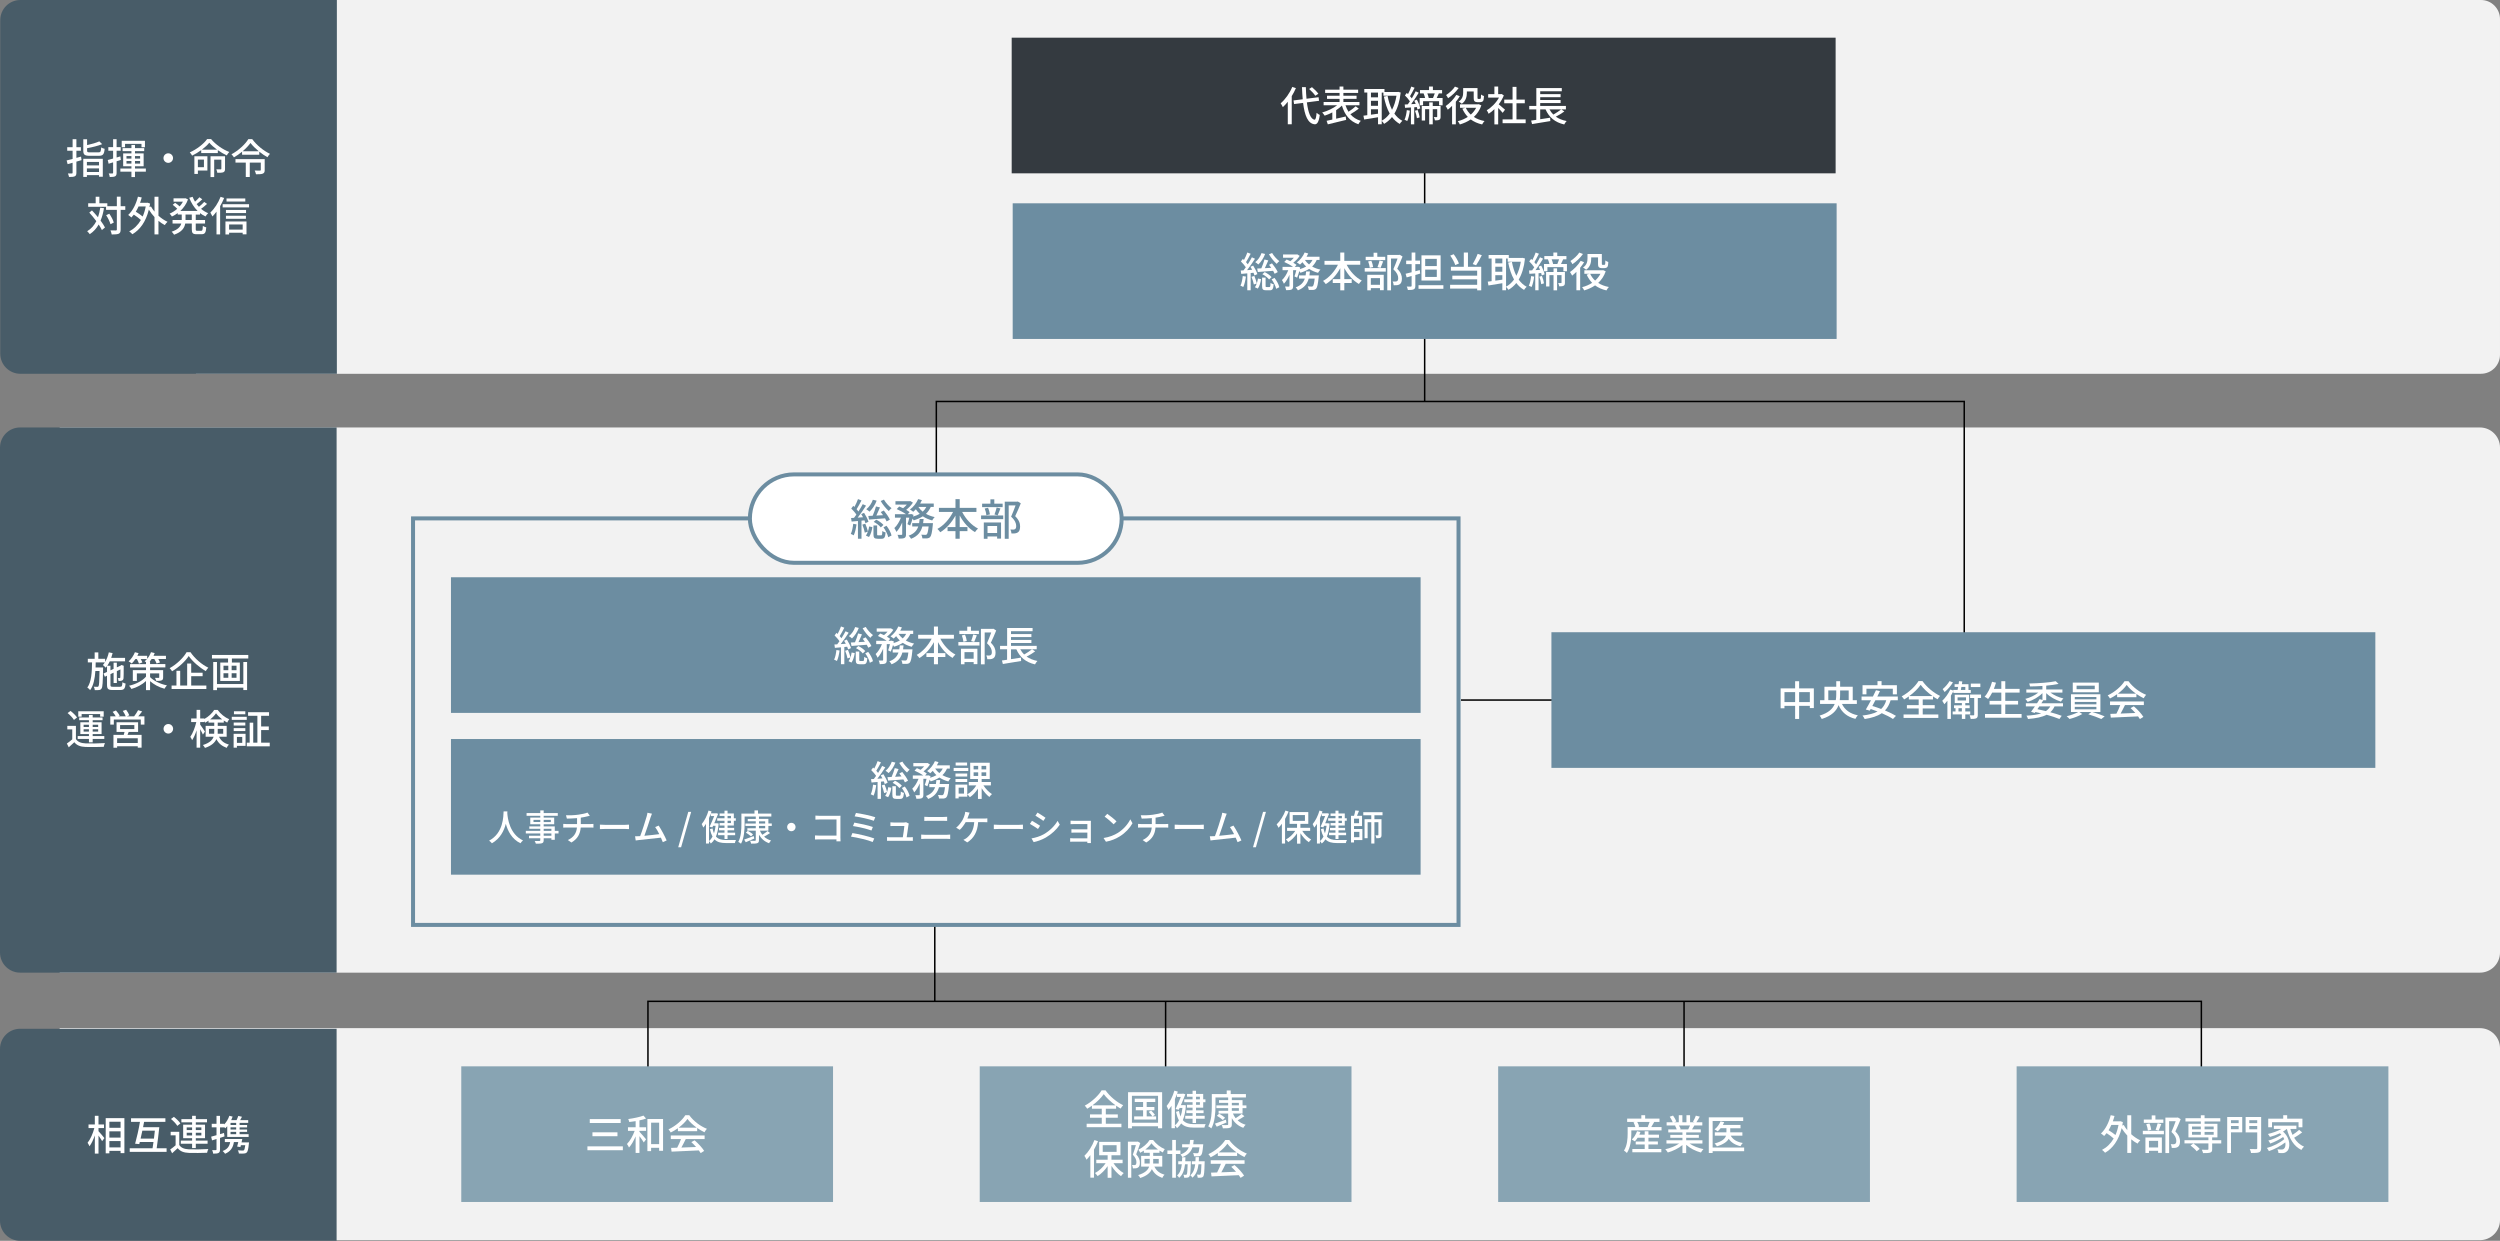 <?xml version="1.0" encoding="UTF-8"?>
<svg id="_レイヤー_2" data-name="レイヤー 2" xmlns="http://www.w3.org/2000/svg" viewBox="0 0 2488.07 1234.86">
  <rect x="0" y="0" width="2488.07" height="1234.86" fill="#808080" stroke="none"/>
  <defs>
    <style>
      .cls-1 {
        fill: #343a40;
      }

      .cls-2 {
        fill: #485c68;
      }

      .cls-3 {
        stroke: #000;
        stroke-width: 1.5px;
      }

      .cls-3, .cls-4, .cls-5 {
        stroke-miterlimit: 10;
      }

      .cls-3, .cls-5 {
        fill: none;
      }

      .cls-6, .cls-4 {
        fill: #fff;
      }

      .cls-4, .cls-5 {
        stroke: #6c8da1;
        stroke-width: 4px;
      }

      .cls-7 {
        fill: #6c8da1;
      }

      .cls-8 {
        fill: #f2f2f2;
      }

      .cls-9 {
        fill: #88a4b3;
      }
    </style>
  </defs>
  <g id="_レイヤー_1-2" data-name="レイヤー 1">
    <g>
      <path class="cls-8" d="M59.33,425.42h2408.74c11.04,0,20,8.96,20,20v502.58c0,11.04-8.96,20-20,20H59.33V425.42h0Z"/>
      <path class="cls-8" d="M59.33,1023.24h2408.74c11.04,0,20,8.96,20,20v171c0,11.04-8.96,20-20,20H59.33v-211h0Z"/>
      <line class="cls-3" x1="1454" y1="696.71" x2="1758" y2="696.71"/>
      <path class="cls-8" d="M195,0h2274.12c10.46,0,18.94,8.49,18.94,18.94v334.11c0,10.46-8.49,18.94-18.94,18.94H195V0h0Z"/>
      <line class="cls-3" x1="1417.86" y1="81" x2="1417.86" y2="400"/>
      <polyline class="cls-3" points="931.86 556.44 931.86 399.56 1954.86 399.56 1954.86 667.44"/>
      <line class="cls-3" x1="930.32" y1="920" x2="930.32" y2="997"/>
      <g>
        <line class="cls-3" x1="1160.05" y1="997" x2="1160.05" y2="1144"/>
        <line class="cls-3" x1="1676.02" y1="997" x2="1676.02" y2="1144"/>
        <polyline class="cls-3" points="644.86 1104.44 644.86 996.56 2190.86 996.56 2190.86 1104.44"/>
      </g>
      <rect class="cls-7" x="1007.86" y="202.33" width="820" height="135"/>
      <rect class="cls-1" x="1006.86" y="37.5" width="820" height="135"/>
      <g>
        <path class="cls-6" d="M1289.72,87.7c-1.15,2.71-2.58,5.41-4.14,7.95v28.04h-3.94v-22.43c-1.56,2.01-3.2,3.81-4.92,5.37-.37-.94-1.52-2.95-2.17-3.81,4.55-3.85,8.94-10,11.56-16.32l3.61,1.19ZM1300.63,101.88c1.31,10.05,3.77,16.81,7.67,17.26,1.02.04,1.64-2.21,2.01-6.85.74.78,2.42,1.8,3.16,2.09-.94,7.42-2.83,9.43-5,9.31-6.85-.57-10.04-8.69-11.6-21.28l-8.98,1.15-.57-3.61,9.18-1.15c-.33-3.73-.57-7.75-.74-12.05h3.85c.12,4.1.33,8,.66,11.52l12.01-1.52.49,3.57-12.14,1.56ZM1309.03,95.32c-1.19-1.89-3.85-4.71-6.15-6.77l2.83-1.8c2.34,1.93,5.04,4.67,6.36,6.56l-3.04,2.01Z"/>
        <path class="cls-6" d="M1352.33,108.12c-2.54,2.01-5.7,4.06-8.41,5.54,2.62,3.08,6.07,5.33,10.41,6.6-.82.82-1.97,2.34-2.46,3.4-8.61-2.99-13.57-9.35-16.36-18.53-1.64,1.6-3.61,3.12-5.74,4.51v8.49c3.08-.7,6.36-1.48,9.55-2.21l.41,3.4c-6.4,1.64-13.32,3.28-18.24,4.43l-1.23-3.53c1.64-.33,3.57-.78,5.7-1.23v-7.13c-2.54,1.35-5.17,2.46-7.63,3.24-.53-.94-1.68-2.34-2.46-3.16,5.12-1.39,10.91-4.1,14.88-7.18h-13.45v-3.28h15.87v-3.08h-12.5v-3.12h12.5v-2.79h-14.35v-3.28h14.35v-3.08h3.81v3.08h14.68v3.28h-14.68v2.79h13.12v3.12h-13.12v3.08h15.99v3.28h-13.9c.78,2.34,1.76,4.51,2.99,6.44,2.5-1.6,5.33-3.73,7.17-5.41l3.08,2.34Z"/>
        <path class="cls-6" d="M1393.99,92.08c-.94,8.82-3.12,15.7-6.27,20.99,2.13,3.03,4.76,5.49,7.95,7.17-.86.74-2.09,2.17-2.62,3.12-3.03-1.76-5.58-4.06-7.71-6.89-2.21,2.83-4.88,5.04-7.83,6.81-.53-.9-1.56-2.21-2.38-2.95v3.36h-3.69v-7.01c-4.96.82-10,1.64-13.82,2.25l-.7-3.81c1.15-.12,2.42-.33,3.85-.49v-22.51h-2.99v-3.53h20.09v2.95h13l.66-.12,2.46.66ZM1364.42,92.13v4.76h7.01v-4.76h-7.01ZM1364.42,105.29h7.01v-5h-7.01v5ZM1371.43,113.16v-4.43h-7.01v5.41l7.01-.98ZM1375.12,120.13c3.04-1.6,5.7-4.02,7.96-7.13-2.67-4.71-4.51-10.41-5.82-16.85l3.69-.74c.94,5.08,2.38,9.8,4.43,13.86,2.05-3.9,3.57-8.61,4.43-13.98h-13v-3.16h-1.68v28Z"/>
        <path class="cls-6" d="M1403.13,110.13c-.49,3.85-1.39,7.79-2.62,10.37-.57-.41-2.01-1.07-2.71-1.31,1.19-2.46,1.93-6.11,2.29-9.59l3.04.53ZM1410.1,99.14c1.52,2.75,2.95,6.36,3.4,8.69l-2.83,1.19c-.12-.7-.33-1.56-.57-2.46l-2.62.2v16.97h-3.28v-16.77c-2.13.16-4.14.29-5.86.37l-.33-3.32,3.07-.16c.66-.9,1.39-1.89,2.09-2.99-1.19-1.85-3.2-4.14-4.96-5.9l1.88-2.46c.41.37.78.74,1.19,1.15,1.27-2.3,2.54-5.29,3.28-7.5l3.28,1.19c-1.44,2.83-3.16,6.15-4.55,8.41.66.74,1.27,1.48,1.76,2.17,1.48-2.42,2.87-4.96,3.85-7.05l3.07,1.39c-2.21,3.65-5,8.04-7.54,11.4l4.51-.25c-.41-1.11-.94-2.25-1.44-3.24l2.58-1.03ZM1410.83,109.43c.98,2.34,1.8,5.37,2.05,7.38l-2.75.86c-.21-2.05-.98-5.08-1.93-7.42l2.62-.82ZM1435.72,97.54v7.26h-3.53v-4.1h-15.91v4.1h-3.4v-7.26h5.41c-.33-1.43-.86-3.16-1.48-4.51l.33-.08h-3.94v-3.28h9.02v-3.53h3.85v3.53h9.14v3.28h-3.24c-.7,1.64-1.43,3.28-2.13,4.59h5.86ZM1433.71,116.11c0,1.52-.21,2.5-1.27,3.08-.98.57-2.38.62-4.39.62-.12-.94-.62-2.38-1.07-3.28,1.31.04,2.5.04,2.91.04.33-.04.45-.16.45-.53v-7.38h-4.43v15.09h-3.53v-15.09h-4.1v11.27h-3.32v-14.43h7.42v-3.61h3.53v3.61h7.79v10.62ZM1420.51,92.95c.61,1.52,1.19,3.32,1.43,4.59h4.22c.57-1.35,1.27-3.12,1.76-4.59h-7.42Z"/>
        <path class="cls-6" d="M1452.82,95.78c-1.11,1.84-2.46,3.73-3.94,5.49v22.47h-3.73v-18.37c-1.43,1.43-2.87,2.71-4.26,3.81-.41-.86-1.52-2.79-2.13-3.61,3.89-2.67,8.12-6.93,10.62-11.15l3.44,1.35ZM1451.67,87.62c-2.54,3.65-6.64,7.63-10.5,10.13-.37-.82-1.35-2.42-1.97-3.16,3.32-2.09,7.01-5.54,8.81-8.41l3.65,1.44ZM1474.3,104.84c-1.6,4.76-4.22,8.57-7.5,11.56,2.95,1.93,6.56,3.28,10.66,4.06-.82.82-1.93,2.38-2.42,3.4-4.47-1.03-8.2-2.71-11.32-5-3.24,2.21-6.93,3.85-10.82,5-.45-.94-1.39-2.46-2.09-3.24,3.57-.86,6.97-2.34,10-4.3-2.25-2.3-4.06-5.04-5.45-8.16l2.87-.86h-5.17v-3.48h17.96l.7-.12,2.58,1.15ZM1459.87,92.21c0,3.65-.82,8.16-5.04,11.07-.66-.62-2.26-1.76-3.12-2.17,3.9-2.62,4.47-6.11,4.47-8.98v-4.51h14.27v9.35c0,.7.04,1.15.25,1.31.12.12.37.16.61.16h1.23c.33,0,.66-.04.82-.12.16-.12.37-.37.45-.9s.12-1.8.16-3.36c.7.62,1.97,1.23,2.91,1.52-.08,1.6-.25,3.48-.49,4.14-.33.78-.78,1.27-1.39,1.56-.57.25-1.6.41-2.26.41h-2.38c-1.03,0-2.09-.25-2.75-.86-.7-.62-.94-1.44-.94-3.85v-5.95h-6.81v1.19ZM1458.85,107.3c1.15,2.58,2.79,4.84,4.92,6.77,2.17-1.93,3.98-4.18,5.33-6.77h-10.25Z"/>
        <path class="cls-6" d="M1495.5,112.3c-.94-1.19-2.79-3.16-4.47-4.84v16.32h-3.77v-15.13c-1.84,1.8-3.81,3.36-5.74,4.59-.37-.98-1.31-2.79-1.89-3.53,4.67-2.67,9.39-7.42,12.18-12.55h-10.74v-3.49h6.19v-7.54h3.77v7.54h2.83l.66-.12,2.13,1.43c-1.23,3.12-3.03,6.11-5.08,8.82,1.93,1.56,5.33,4.51,6.27,5.37l-2.34,3.12ZM1518.38,118.86v3.77h-22.96v-3.77h9.92v-16.07h-8.28v-3.69h8.28v-12.63h3.89v12.63h8.28v3.69h-8.28v16.07h9.14Z"/>
        <path class="cls-6" d="M1556.88,110.95c-2.54,1.89-5.74,3.77-8.49,5.17,2.91,2.05,6.52,3.53,10.78,4.35-.86.78-1.93,2.38-2.42,3.4-9.27-2.13-15.13-7.13-18.57-15.01h-5.33v9.8l9.88-1.52.21,3.36c-6.44,1.11-13.33,2.21-18.2,2.99l-.9-3.49c1.48-.2,3.24-.45,5.12-.74v-10.41h-7.01v-3.4h7.05v-17.79h25.34v3.2h-21.48v2.83h20.3v3.03h-20.3v2.83h20.3v3.03h-20.3v2.87h25.58v3.4h-4.63l3.08,2.09ZM1542.08,108.85c1.02,1.93,2.29,3.65,3.81,5.17,2.71-1.52,5.82-3.49,7.83-5.17h-11.64Z"/>
      </g>
      <g>
        <path class="cls-6" d="M1239.98,275.26c-.53,3.85-1.39,7.83-2.67,10.41-.57-.41-2.05-1.07-2.79-1.35,1.23-2.46,1.93-6.11,2.3-9.59l3.16.53ZM1244.7,271.73v17.14h-3.36v-16.81c-2.17.21-4.26.37-6.03.53l-.49-3.36c.82-.04,1.76-.08,2.79-.16.74-.9,1.52-1.97,2.25-3.08-1.15-1.84-3.16-4.06-4.88-5.78l1.93-2.54c.37.33.74.7,1.11,1.07,1.27-2.3,2.62-5.25,3.36-7.46l3.32,1.27c-1.43,2.79-3.16,6.03-4.63,8.32.66.74,1.27,1.48,1.76,2.17,1.56-2.42,2.99-4.88,4.06-6.97l3.12,1.44c-2.3,3.61-5.21,7.95-7.91,11.36l5.08-.37c-.53-1.02-1.15-2.05-1.72-2.99l2.71-1.19c1.72,2.67,3.57,6.19,4.18,8.49l-2.87,1.35c-.21-.78-.53-1.72-.94-2.71l-2.83.29ZM1248.31,274.6c1.03,2.34,2.05,5.45,2.5,7.46.53-1.56.9-3.24,1.15-4.84l3.08.57c-.45,3.28-1.52,7.05-3.2,9.43l-2.95-1.35c.74-.98,1.39-2.3,1.89-3.77l-2.91,1.03c-.37-2.09-1.35-5.21-2.34-7.63l2.79-.9ZM1259.09,252.75c-1.48,4.1-4.1,7.95-6.77,10.46-.7-.66-2.17-1.76-3.07-2.3,2.75-2.17,5.04-5.49,6.23-9.02l3.61.86ZM1262.25,259.19c-1.07,2.46-2.29,5.33-3.44,7.71l6.36-.37c-.7-1.03-1.48-2.05-2.17-2.95l2.91-1.48c2.21,2.67,4.72,6.27,5.74,8.69l-3.08,1.68c-.37-.82-.9-1.89-1.52-2.95-5.49.45-11.03.9-15.21,1.19l-.66-3.44,4.14-.21c1.19-2.67,2.42-6.23,3.12-8.82l3.81.94ZM1263.31,285.67c.86,0,1.07-.49,1.15-4.1.66.57,2.17,1.11,3.12,1.35-.37,4.8-1.27,5.99-3.81,5.99h-3.69c-3.28,0-4.02-1.03-4.02-4.39v-8.24h3.49v8.24c0,1.03.16,1.15,1.07,1.15h2.71ZM1258.68,270.79c2.58,1.23,5.45,3.32,6.85,5l-2.5,2.34c-1.35-1.76-4.18-3.98-6.72-5.25l2.38-2.09ZM1266.02,251.77c1.6,2.91,4.72,6.27,7.22,8.12-.82.57-2.05,1.89-2.62,2.71-2.58-2.17-5.82-6.19-7.71-9.51l3.12-1.31ZM1268.44,276.57c2.21,2.87,4.22,6.6,4.76,9.27l-3.12,1.6c-.53-2.58-2.46-6.52-4.55-9.39l2.91-1.48Z"/>
        <path class="cls-6" d="M1310.42,258.7c-1.11,2.58-2.67,4.76-4.55,6.56,2.42,1.39,5.25,2.42,8.28,3.07-.78.74-1.89,2.21-2.38,3.2-3.28-.86-6.27-2.17-8.9-3.94-2.5,1.64-5.45,2.87-8.65,3.85-.21-.45-.62-1.07-1.07-1.68-.7,2.42-1.48,4.84-2.25,6.6l-2.62-1.31c.66-1.6,1.27-3.9,1.8-6.15h-3.16v15.74c0,1.84-.29,2.87-1.52,3.53-1.19.53-2.87.62-5.41.62-.12-1.03-.62-2.58-1.11-3.61,1.64.08,3.28.08,3.77.04s.66-.12.66-.62v-11.11c-1.52,3.53-3.44,6.85-5.54,8.9-.37-1.11-1.27-2.67-1.93-3.65,2.46-2.17,4.8-6.07,6.27-9.84h-5.7v-3.32h10.46c-2.25-1.64-5.82-3.57-8.77-4.84l2.38-2.46c1.15.45,2.46,1.03,3.69,1.64,1.27-.98,2.5-2.21,3.53-3.44h-10.78v-3.24h13.49l.61-.12,2.46,1.52c-1.52,2.42-3.98,4.96-6.4,6.85,1.31.74,2.42,1.52,3.28,2.17l-1.76,1.93h2.54l.57-.2,2.3.82c-.12.53-.25,1.07-.37,1.64,2.34-.66,4.43-1.52,6.27-2.58-1.39-1.31-2.62-2.75-3.65-4.31-.82.9-1.64,1.68-2.46,2.38-.74-.61-2.21-1.68-3.16-2.17,3.24-2.34,6.15-6.03,7.79-9.88l3.57.98c-.49,1.11-1.07,2.17-1.68,3.24h12.91v3.2h-2.83ZM1312.51,274.07s-.04.98-.12,1.52c-.7,7.34-1.43,10.5-2.58,11.73-.82.82-1.64,1.07-2.75,1.23-1.02.08-2.71.08-4.55,0-.08-1.07-.49-2.54-1.03-3.53,1.6.16,3.12.21,3.81.21.62,0,.94-.08,1.31-.45.7-.62,1.27-2.71,1.8-7.5h-5.94c-1.39,5.04-4.26,9.14-10.74,11.69-.45-.9-1.48-2.3-2.25-2.95,5.33-1.93,7.83-5,9.1-8.73h-5.74v-3.2h6.56c.21-1.27.37-2.54.49-3.89h3.77c-.12,1.35-.29,2.62-.49,3.89h9.35ZM1298.66,258.7c1.07,1.68,2.46,3.16,4.14,4.51,1.44-1.27,2.58-2.79,3.45-4.51h-7.59Z"/>
        <path class="cls-6" d="M1340.23,263.45c3.32,6.6,8.9,12.67,15.05,15.79-.9.78-2.25,2.34-2.87,3.36-5.86-3.32-10.91-9.1-14.51-15.74v10.95h7.34v3.85h-7.34v7.26h-4.02v-7.26h-7.5v-3.85h7.5v-10.91c-3.61,6.64-8.69,12.38-14.43,15.83-.62-.94-1.89-2.38-2.71-3.16,5.94-3.16,11.48-9.43,14.84-16.11h-13.41v-3.85h15.7v-8.28h4.02v8.28h15.87v3.85h-13.53Z"/>
        <path class="cls-6" d="M1358.19,266.81h20.99v3.49h-20.99v-3.49ZM1378.65,258.9h-19.48v-3.32h7.87v-4.06h3.69v4.06h7.91v3.32ZM1360.77,273.46h16.36v15.33h-3.73v-2.05h-9.1v2.21h-3.53v-15.5ZM1363.23,266.57c-.16-1.72-.82-4.39-1.6-6.36l3.16-.7c.9,1.93,1.56,4.59,1.8,6.27l-3.36.78ZM1364.3,276.82v6.6h9.1v-6.6h-9.1ZM1370.9,265.87c.74-1.76,1.6-4.63,2.05-6.56l3.61.82c-.9,2.3-1.8,4.84-2.62,6.52l-3.03-.78ZM1395.87,255.29c-1.6,3.9-3.57,8.61-5.33,12.18,3.77,3.73,4.67,6.93,4.67,9.72s-.61,4.67-2.09,5.66c-.78.53-1.68.82-2.75.98-.94.12-2.21.08-3.36.08-.04-1.11-.41-2.71-1.03-3.77,1.07.08,2.05.12,2.79.08.66-.04,1.19-.16,1.64-.45.82-.49,1.11-1.56,1.11-3.03,0-2.38-1.07-5.37-4.84-8.77,1.48-3.2,3.08-7.5,4.22-10.7h-6.52v31.69h-3.73v-35.26h11.77l.62-.16,2.83,1.76Z"/>
        <path class="cls-6" d="M1408.58,273.66v10.78c0,1.97-.41,2.95-1.6,3.49-1.19.62-3.03.7-5.82.7-.12-.94-.66-2.5-1.11-3.44,1.8.04,3.53.04,4.02.04.57-.04.82-.21.82-.82v-9.72c-1.76.49-3.4.98-4.96,1.39l-1.02-3.65c1.68-.37,3.73-.9,5.99-1.48v-8.08h-5.45v-3.53h5.45v-8.04h3.69v8.04h4.67v3.53h-4.67v7.09l4.39-1.19.45,3.49-4.84,1.39ZM1436.5,283.87v3.53h-24.76v-3.53h24.76ZM1433.75,279.16h-19.07v-25.05h19.07v25.05ZM1429.94,257.63h-11.56v7.18h11.56v-7.18ZM1429.94,268.33h-11.56v7.26h11.56v-7.26Z"/>
        <path class="cls-6" d="M1460.97,265.54h13.2v23.41h-4.06v-1.72h-26.94v-3.81h26.94v-5.41h-24.72v-3.65h24.72v-5h-26.12v-3.81h12.83v-14.23h4.14v14.23ZM1448.31,263.82c-.78-2.62-2.91-6.56-5-9.43l3.44-1.39c2.21,2.87,4.35,6.64,5.21,9.23l-3.65,1.6ZM1474.75,253.98c-1.72,3.53-3.94,7.46-5.7,10.04l-3.36-1.23c1.68-2.71,3.77-6.97,4.92-10.17l4.14,1.35Z"/>
        <path class="cls-6" d="M1517.72,257.26c-.94,8.81-3.12,15.7-6.27,20.99,2.13,3.03,4.76,5.49,7.95,7.17-.86.74-2.09,2.17-2.62,3.12-3.04-1.76-5.58-4.06-7.71-6.89-2.21,2.83-4.88,5.04-7.83,6.81-.53-.9-1.56-2.21-2.38-2.95v3.36h-3.69v-7.01c-4.96.82-10,1.64-13.82,2.25l-.7-3.81c1.15-.12,2.42-.33,3.85-.49v-22.51h-2.99v-3.53h20.09v2.95h13l.66-.12,2.46.66ZM1488.16,257.3v4.76h7.01v-4.76h-7.01ZM1488.16,270.46h7.01v-5h-7.01v5ZM1495.17,278.34v-4.43h-7.01v5.41l7.01-.98ZM1498.86,285.31c3.03-1.6,5.7-4.02,7.95-7.13-2.67-4.72-4.51-10.41-5.82-16.85l3.69-.74c.94,5.08,2.38,9.8,4.43,13.86,2.05-3.89,3.57-8.61,4.43-13.98h-13v-3.16h-1.68v28Z"/>
        <path class="cls-6" d="M1526.86,275.3c-.49,3.85-1.39,7.79-2.62,10.37-.57-.41-2.01-1.07-2.71-1.31,1.19-2.46,1.93-6.11,2.3-9.59l3.03.53ZM1533.83,264.31c1.52,2.75,2.95,6.35,3.4,8.69l-2.83,1.19c-.12-.7-.33-1.56-.57-2.46l-2.62.21v16.97h-3.28v-16.77c-2.13.16-4.14.29-5.86.37l-.33-3.32,3.08-.16c.66-.9,1.39-1.89,2.09-2.99-1.19-1.84-3.2-4.14-4.96-5.9l1.89-2.46c.41.37.78.74,1.19,1.15,1.27-2.3,2.54-5.29,3.28-7.5l3.28,1.19c-1.43,2.83-3.16,6.15-4.55,8.41.66.74,1.27,1.48,1.76,2.17,1.48-2.42,2.87-4.96,3.85-7.05l3.08,1.39c-2.21,3.65-5,8.04-7.54,11.4l4.51-.25c-.41-1.11-.94-2.25-1.43-3.24l2.58-1.03ZM1534.57,274.6c.98,2.34,1.8,5.37,2.05,7.38l-2.75.86c-.21-2.05-.98-5.08-1.93-7.42l2.62-.82ZM1559.46,262.71v7.26h-3.53v-4.1h-15.91v4.1h-3.4v-7.26h5.41c-.33-1.44-.86-3.16-1.48-4.51l.33-.08h-3.94v-3.28h9.02v-3.53h3.85v3.53h9.14v3.28h-3.24c-.7,1.64-1.44,3.28-2.13,4.59h5.86ZM1557.45,281.29c0,1.52-.21,2.5-1.27,3.08-.98.57-2.38.62-4.39.62-.12-.94-.62-2.38-1.07-3.28,1.31.04,2.5.04,2.91.04.33-.04.45-.16.45-.53v-7.38h-4.43v15.09h-3.53v-15.09h-4.1v11.28h-3.32v-14.43h7.42v-3.61h3.53v3.61h7.79v10.62ZM1544.25,258.12c.62,1.52,1.19,3.32,1.44,4.59h4.22c.57-1.35,1.27-3.12,1.76-4.59h-7.42Z"/>
        <path class="cls-6" d="M1576.55,260.95c-1.11,1.84-2.46,3.73-3.94,5.49v22.47h-3.73v-18.37c-1.43,1.43-2.87,2.71-4.26,3.81-.41-.86-1.52-2.79-2.13-3.61,3.9-2.67,8.12-6.93,10.62-11.15l3.44,1.35ZM1575.41,252.79c-2.54,3.65-6.64,7.63-10.5,10.13-.37-.82-1.35-2.42-1.97-3.16,3.32-2.09,7.01-5.54,8.82-8.41l3.65,1.43ZM1598.04,270.01c-1.6,4.76-4.22,8.57-7.5,11.56,2.95,1.93,6.56,3.28,10.66,4.06-.82.82-1.93,2.38-2.42,3.4-4.47-1.02-8.2-2.71-11.32-5-3.24,2.21-6.93,3.85-10.82,5-.45-.94-1.39-2.46-2.09-3.24,3.57-.86,6.97-2.34,10-4.31-2.25-2.3-4.06-5.04-5.45-8.16l2.87-.86h-5.17v-3.49h17.96l.7-.12,2.58,1.15ZM1583.61,257.38c0,3.65-.82,8.16-5.04,11.07-.66-.61-2.25-1.76-3.12-2.17,3.89-2.62,4.47-6.11,4.47-8.98v-4.51h14.27v9.35c0,.7.04,1.15.25,1.31.12.12.37.16.61.16h1.23c.33,0,.66-.04.82-.12.16-.12.37-.37.45-.9.08-.53.12-1.8.16-3.36.7.62,1.97,1.23,2.91,1.52-.08,1.6-.25,3.49-.49,4.14-.33.78-.78,1.27-1.39,1.56-.57.25-1.6.41-2.26.41h-2.38c-1.02,0-2.09-.25-2.75-.86-.7-.61-.94-1.43-.94-3.85v-5.95h-6.81v1.19ZM1582.58,272.47c1.15,2.58,2.79,4.84,4.92,6.76,2.17-1.93,3.98-4.18,5.33-6.76h-10.25Z"/>
      </g>
      <rect class="cls-7" x="1544.01" y="629.21" width="820" height="135"/>
      <g>
        <path class="cls-6" d="M1805.18,685.09v19.6h-3.98v-2.21h-10.66v13.04h-3.98v-13.04h-10.62v2.42h-3.81v-19.8h14.43v-7.13h3.98v7.13h14.64ZM1786.57,698.74v-9.92h-10.62v9.92h10.62ZM1801.2,698.74v-9.92h-10.66v9.92h10.66Z"/>
        <path class="cls-6" d="M1833.14,700.54c2.87,5.9,7.95,9.8,15.83,11.36-.82.86-1.93,2.42-2.42,3.53-8.36-2.05-13.61-6.56-16.77-13.65-2.05,5.62-6.68,10.62-16.73,13.78-.37-.94-1.39-2.54-2.13-3.36,8.98-2.71,13.16-6.97,15.05-11.64h-14.6v-3.73h4.35v-13.41h11.77v-5.45h3.85v5.45h12.55v13.41h4.1v3.73h-14.84ZM1827.03,696.81c.37-1.89.45-3.85.45-5.74v-3.94h-7.91v9.68h7.46ZM1831.34,687.14v3.98c0,1.89-.08,3.81-.37,5.7h8.9v-9.68h-8.53Z"/>
        <path class="cls-6" d="M1881.6,696.9c-1.27,4.26-3.12,7.58-5.62,10.17,4.26,1.76,8.2,3.65,10.95,5.37l-2.99,3.12c-2.67-1.8-6.72-3.85-11.15-5.78-4.35,3.03-10,4.71-17.01,5.82-.33-.9-1.48-2.62-2.21-3.49,6.19-.7,11.19-1.89,15.05-4.02-2.3-.9-4.63-1.72-6.85-2.46l-.9,1.6-3.98-1.07c1.52-2.46,3.36-5.82,5.17-9.27h-9.39v-3.65h11.28c1.11-2.21,2.17-4.39,3.07-6.31l3.98.86c-.82,1.72-1.72,3.57-2.67,5.45h20.42v3.65h-7.13ZM1857.54,690.99h-3.89v-9.06h14.88v-4.06h4.06v4.06h15.25v9.06h-4.06v-5.54h-26.24v5.54ZM1866.43,696.9c-1.03,2.01-2.05,3.94-3.03,5.74,2.79.82,5.78,1.8,8.77,2.95,2.38-2.21,4.06-5.04,5.08-8.69h-10.82Z"/>
        <path class="cls-6" d="M1913.54,711.04h15.54v3.44h-34.6v-3.44h15.05v-5.95h-11.73v-3.32h11.73v-5.66h-9.8v-3.03c-1.52,1.11-3.12,2.13-4.71,3.03-.49-.9-1.56-2.25-2.42-3.07,7.01-3.73,13.69-10.09,16.77-15.25h3.89c4.31,6.11,11.19,11.77,17.55,14.8-.9.94-1.8,2.25-2.5,3.36-1.48-.82-2.99-1.8-4.51-2.87v3.03h-10.25v5.66h11.93v3.32h-11.93v5.95ZM1923.3,692.75c-4.67-3.36-9.18-7.5-11.81-11.19-2.46,3.61-6.6,7.75-11.32,11.19h23.12Z"/>
        <path class="cls-6" d="M1944.05,687.88c-.74,1.48-1.56,2.95-2.46,4.43v23.21h-3.49v-18.16c-.98,1.31-2.01,2.5-2.99,3.53-.41-.82-1.52-2.62-2.13-3.44,2.95-2.79,6.07-7.05,8-11.23l3.07,1.11v-.66h4.18c.16-.94.37-1.93.57-2.99h-3.53v-2.75h3.98c.16-1.07.29-2.09.41-3.03l3.28.29c-.12.86-.29,1.8-.41,2.75h6.56v5.74h2.3v2.95h-17.34v-1.72ZM1943.64,679.14c-2.09,3.44-5.33,7.17-8.28,9.59-.45-.78-1.39-2.21-1.97-2.91,2.5-2.05,5.37-5.29,6.81-7.95l3.44,1.27ZM1955.9,710.96v4.55h-3.4v-4.55h-9.14v-2.87h2.83v-3.28h-1.48v-2.87h7.79v-2.21h-7.09v-8.32h14.31v8.32h-3.81v2.21h4.35v2.87h-4.35v3.28h4.92v2.87h-4.92ZM1948.23,697.14h8.41v-3.16h-8.41v3.16ZM1952.49,708.09v-3.28h-3.36v3.28h3.36ZM1952.04,683.65c-.16,1.07-.33,2.05-.53,2.99h4.43v-2.99h-3.89ZM1971.6,694.68h-3.24v16.61c0,1.84-.33,2.95-1.52,3.57-1.19.57-3.03.66-5.58.66-.12-1.03-.57-2.54-1.07-3.65,1.8.04,3.44.04,3.94.04.49-.04.66-.16.66-.66v-16.56h-4.1v-3.49h10.91v3.49ZM1970.9,683.78h-9.51v-3.44h9.51v3.44Z"/>
        <path class="cls-6" d="M2011.94,710.59v3.69h-36.41v-3.69h16.24v-9.43h-11.69v-3.65h11.69v-8.2h-9.1c-1.27,2.46-2.62,4.63-4.06,6.36-.78-.66-2.46-1.76-3.49-2.3,3.32-3.48,5.9-9.1,7.42-14.84l3.94.9c-.62,2.09-1.35,4.18-2.13,6.15h7.42v-7.63h3.94v7.63h14.27v3.73h-14.27v8.2h12.75v3.65h-12.75v9.43h16.24Z"/>
        <path class="cls-6" d="M2033.55,696.94c-.57.94-1.23,1.93-1.89,2.95h21.48v3.16h-8.4c-1.03,2.3-2.46,4.22-4.22,5.78,4.39,1.19,8.36,2.42,11.36,3.57l-2.29,3.16c-3.32-1.39-7.75-2.83-12.71-4.22-4.51,2.38-10.62,3.57-18.57,4.22-.29-1.07-.86-2.46-1.52-3.32,6.03-.33,10.87-.98,14.68-2.3-1.89-.45-3.81-.9-5.78-1.31l-.7.94-3.61-1.19c1.11-1.48,2.46-3.36,3.81-5.33h-8.98v-3.16h11.11c.94-1.43,1.85-2.83,2.58-4.1l2.79.78v-6.72c-3.77,3.85-9.39,7.05-14.72,8.69-.49-.94-1.56-2.3-2.34-2.99,4.67-1.19,9.55-3.49,12.96-6.27h-11.93v-3.12h16.03v-3.48c-4.18.29-8.45.45-12.38.49-.08-.78-.49-2.17-.78-2.91,9.27-.2,20.38-.98,26.4-2.3l2.83,2.71c-3.44.74-7.75,1.31-12.3,1.72v3.77h16.11v3.12h-11.93c3.44,2.62,8.32,4.8,12.92,5.86-.82.78-1.89,2.17-2.46,3.16-5.29-1.6-10.87-4.67-14.64-8.45v7.09h-2.91ZM2029.57,703.05c-.61.94-1.23,1.84-1.89,2.75,2.83.57,5.7,1.23,8.45,1.89,1.8-1.23,3.24-2.75,4.35-4.63h-10.91Z"/>
        <path class="cls-6" d="M2082.42,708.62c4.14,1.19,9.1,2.99,12.22,4.3l-3.36,2.67c-3.08-1.39-8.61-3.49-12.92-4.71l3.03-2.25h-11.97l2.95,1.97c-3.28,1.97-8.53,3.94-12.71,4.96-.7-.78-1.93-2.05-2.87-2.75,3.94-.9,8.77-2.62,11.48-4.18h-7.18v-17.71h29.28v17.71h-7.96ZM2088.78,688.94h-25.91v-9.59h25.91v9.59ZM2064.87,695.99h21.52v-2.34h-21.52v2.34ZM2064.87,700.96h21.52v-2.38h-21.52v2.38ZM2064.87,705.92h21.52v-2.42h-21.52v2.42ZM2084.76,682.38h-18.08v3.53h18.08v-3.53Z"/>
        <path class="cls-6" d="M2107.02,690.91c-2.25,1.6-4.67,3.08-7.13,4.26-.41-.86-1.44-2.3-2.26-3.12,7.01-3.2,13.69-9.1,16.77-14.1h3.94c4.35,6.03,11.15,11.03,17.55,13.53-.9.94-1.76,2.3-2.42,3.44-2.38-1.15-4.88-2.58-7.26-4.26v3.2h-19.19v-2.95ZM2099.97,698.13h33.66v3.57h-18.78c-1.35,2.75-2.87,5.82-4.35,8.45,4.55-.16,9.63-.37,14.64-.57-1.52-1.72-3.16-3.44-4.76-4.88l3.28-1.76c3.73,3.16,7.63,7.5,9.51,10.54l-3.49,2.17c-.45-.78-1.07-1.68-1.8-2.67-9.76.49-20.17.94-27.14,1.23l-.49-3.73,6.07-.21c1.35-2.54,2.83-5.82,3.81-8.57h-10.17v-3.57ZM2125.76,690.34c-3.69-2.62-7.05-5.7-9.23-8.69-1.97,2.87-5.08,5.95-8.73,8.69h17.96Z"/>
      </g>
      <rect class="cls-7" x="448.82" y="574.5" width="965" height="135"/>
      <rect class="cls-7" x="448.82" y="735.5" width="965" height="135"/>
      <g>
        <path class="cls-6" d="M835.58,647.43c-.53,3.85-1.39,7.83-2.67,10.41-.57-.41-2.05-1.07-2.79-1.35,1.23-2.46,1.93-6.11,2.3-9.59l3.16.53ZM840.3,643.91v17.14h-3.36v-16.81c-2.17.21-4.26.37-6.03.53l-.49-3.36c.82-.04,1.76-.08,2.79-.16.74-.9,1.52-1.97,2.25-3.08-1.15-1.85-3.16-4.06-4.88-5.78l1.93-2.54c.37.33.74.7,1.11,1.07,1.27-2.3,2.62-5.25,3.36-7.46l3.32,1.27c-1.43,2.79-3.16,6.03-4.63,8.32.66.74,1.27,1.48,1.76,2.17,1.56-2.42,2.99-4.88,4.06-6.97l3.12,1.43c-2.3,3.61-5.21,7.95-7.91,11.36l5.08-.37c-.53-1.03-1.15-2.05-1.72-2.99l2.71-1.19c1.72,2.67,3.57,6.19,4.18,8.49l-2.87,1.35c-.21-.78-.53-1.72-.94-2.71l-2.83.29ZM843.91,646.78c1.03,2.34,2.05,5.45,2.5,7.46.53-1.56.9-3.24,1.15-4.84l3.08.57c-.45,3.28-1.52,7.05-3.2,9.43l-2.95-1.35c.74-.98,1.39-2.3,1.89-3.77l-2.91,1.02c-.37-2.09-1.35-5.21-2.34-7.63l2.79-.9ZM854.69,624.92c-1.48,4.1-4.1,7.95-6.77,10.46-.7-.66-2.17-1.76-3.07-2.3,2.75-2.17,5.04-5.49,6.23-9.02l3.61.86ZM857.84,631.36c-1.07,2.46-2.29,5.33-3.44,7.71l6.36-.37c-.7-1.03-1.48-2.05-2.17-2.95l2.91-1.48c2.21,2.67,4.72,6.27,5.74,8.69l-3.08,1.68c-.37-.82-.9-1.89-1.52-2.95-5.49.45-11.03.9-15.21,1.19l-.66-3.44,4.14-.21c1.19-2.67,2.42-6.23,3.12-8.81l3.81.94ZM858.91,657.85c.86,0,1.07-.49,1.15-4.1.66.57,2.17,1.11,3.12,1.35-.37,4.8-1.27,5.99-3.81,5.99h-3.69c-3.28,0-4.02-1.03-4.02-4.39v-8.24h3.49v8.24c0,1.02.16,1.15,1.07,1.15h2.71ZM854.28,642.96c2.58,1.23,5.45,3.32,6.85,5l-2.5,2.34c-1.35-1.76-4.18-3.98-6.72-5.25l2.38-2.09ZM861.62,623.94c1.6,2.91,4.72,6.27,7.22,8.12-.82.57-2.05,1.89-2.62,2.71-2.58-2.17-5.82-6.19-7.71-9.51l3.12-1.31ZM864.04,648.75c2.21,2.87,4.22,6.6,4.76,9.27l-3.12,1.6c-.53-2.58-2.46-6.52-4.55-9.39l2.91-1.48Z"/>
        <path class="cls-6" d="M906.02,630.87c-1.11,2.58-2.67,4.76-4.55,6.56,2.42,1.39,5.25,2.42,8.28,3.08-.78.74-1.89,2.21-2.38,3.2-3.28-.86-6.27-2.17-8.9-3.94-2.5,1.64-5.45,2.87-8.65,3.85-.21-.45-.62-1.07-1.07-1.68-.7,2.42-1.48,4.84-2.25,6.6l-2.62-1.31c.66-1.6,1.27-3.89,1.8-6.15h-3.16v15.74c0,1.84-.29,2.87-1.52,3.53-1.19.53-2.87.62-5.41.62-.12-1.03-.62-2.58-1.11-3.61,1.64.08,3.28.08,3.77.04s.66-.12.66-.61v-11.11c-1.52,3.53-3.44,6.85-5.54,8.9-.37-1.11-1.27-2.67-1.93-3.65,2.46-2.17,4.8-6.07,6.27-9.84h-5.7v-3.32h10.46c-2.25-1.64-5.82-3.57-8.77-4.84l2.38-2.46c1.15.45,2.46,1.02,3.69,1.64,1.27-.98,2.5-2.21,3.53-3.44h-10.78v-3.24h13.49l.61-.12,2.46,1.52c-1.52,2.42-3.98,4.96-6.4,6.85,1.31.74,2.42,1.52,3.28,2.17l-1.76,1.93h2.54l.57-.21,2.3.82c-.12.53-.25,1.07-.37,1.64,2.34-.66,4.43-1.52,6.27-2.58-1.39-1.31-2.62-2.75-3.65-4.3-.82.9-1.64,1.68-2.46,2.38-.74-.62-2.21-1.68-3.16-2.17,3.24-2.34,6.15-6.03,7.79-9.88l3.57.98c-.49,1.11-1.07,2.17-1.68,3.24h12.91v3.2h-2.83ZM908.11,646.24s-.04.98-.12,1.52c-.7,7.34-1.43,10.5-2.58,11.73-.82.82-1.64,1.07-2.75,1.23-1.02.08-2.71.08-4.55,0-.08-1.07-.49-2.54-1.03-3.53,1.6.16,3.12.2,3.81.2.62,0,.94-.08,1.31-.45.7-.62,1.27-2.71,1.8-7.5h-5.94c-1.39,5.04-4.26,9.14-10.74,11.69-.45-.9-1.48-2.3-2.25-2.95,5.33-1.93,7.83-5,9.1-8.73h-5.74v-3.2h6.56c.21-1.27.37-2.54.49-3.9h3.77c-.12,1.35-.29,2.62-.49,3.9h9.35ZM894.25,630.87c1.07,1.68,2.46,3.16,4.14,4.51,1.44-1.27,2.58-2.79,3.45-4.51h-7.59Z"/>
        <path class="cls-6" d="M935.83,635.63c3.32,6.6,8.9,12.67,15.05,15.79-.9.78-2.25,2.34-2.87,3.36-5.86-3.32-10.91-9.1-14.51-15.74v10.95h7.34v3.85h-7.34v7.26h-4.02v-7.26h-7.5v-3.85h7.5v-10.91c-3.61,6.64-8.69,12.38-14.43,15.83-.62-.94-1.89-2.38-2.71-3.16,5.94-3.16,11.48-9.43,14.84-16.11h-13.41v-3.85h15.7v-8.28h4.02v8.28h15.87v3.85h-13.53Z"/>
        <path class="cls-6" d="M953.79,638.99h20.99v3.49h-20.99v-3.49ZM974.24,631.07h-19.48v-3.32h7.87v-4.06h3.69v4.06h7.91v3.32ZM956.37,645.63h16.36v15.33h-3.73v-2.05h-9.1v2.21h-3.53v-15.5ZM958.83,638.74c-.16-1.72-.82-4.39-1.6-6.36l3.16-.7c.9,1.93,1.56,4.59,1.8,6.27l-3.36.78ZM959.89,648.99v6.6h9.1v-6.6h-9.1ZM966.5,638.04c.74-1.76,1.6-4.63,2.05-6.56l3.61.82c-.9,2.3-1.8,4.84-2.62,6.52l-3.03-.78ZM991.46,627.47c-1.6,3.89-3.57,8.61-5.33,12.18,3.77,3.73,4.67,6.93,4.67,9.72s-.61,4.67-2.09,5.66c-.78.53-1.68.82-2.75.98-.94.12-2.21.08-3.36.08-.04-1.11-.41-2.71-1.03-3.77,1.07.08,2.05.12,2.79.08.66-.04,1.19-.16,1.64-.45.82-.49,1.11-1.56,1.11-3.03,0-2.38-1.07-5.37-4.84-8.77,1.48-3.2,3.08-7.5,4.22-10.7h-6.52v31.69h-3.73v-35.26h11.77l.62-.16,2.83,1.76Z"/>
        <path class="cls-6" d="M1030.21,648.29c-2.54,1.89-5.74,3.77-8.49,5.17,2.91,2.05,6.52,3.53,10.78,4.35-.86.78-1.93,2.38-2.42,3.4-9.27-2.13-15.13-7.13-18.57-15.01h-5.33v9.8l9.88-1.52.21,3.36c-6.44,1.11-13.32,2.21-18.2,2.99l-.9-3.49c1.48-.2,3.24-.45,5.12-.74v-10.41h-7.01v-3.4h7.05v-17.79h25.34v3.2h-21.48v2.83h20.3v3.03h-20.3v2.83h20.3v3.03h-20.3v2.87h25.58v3.4h-4.63l3.08,2.09ZM1015.41,646.2c1.02,1.93,2.3,3.65,3.81,5.17,2.71-1.52,5.82-3.49,7.83-5.17h-11.64Z"/>
      </g>
      <rect class="cls-9" x="459.07" y="1061.24" width="370" height="135"/>
      <g>
        <path class="cls-6" d="M619.88,1140.89v3.85h-35.26v-3.85h35.26ZM617.7,1113.75v3.9h-30.75v-3.9h30.75ZM614.51,1126.91v3.89h-24.89v-3.89h24.89Z"/>
        <path class="cls-6" d="M636.4,1121.91h6.6v3.53h-6.6v.94c1.6,1.6,5.66,6.27,6.6,7.5l-2.3,3.12c-.82-1.48-2.71-4.1-4.3-6.27v16.69h-3.81v-16.48c-1.85,4.35-4.18,8.53-6.6,11.11-.41-1.07-1.31-2.54-2.01-3.53,2.99-2.99,5.95-8.24,7.67-13.08h-6.68v-3.53h7.63v-6.11c-2.13.37-4.3.62-6.31.86-.16-.82-.66-2.09-1.07-2.95,5.37-.74,11.56-2.01,15.21-3.44l2.54,2.95c-1.93.74-4.18,1.35-6.56,1.8v6.89ZM659.89,1113.67v31.65h-3.9v-3.03h-8v3.32h-3.69v-31.94h15.58ZM656,1138.64v-21.32h-8v21.32h8Z"/>
        <path class="cls-6" d="M674.65,1122.85c-2.26,1.6-4.67,3.08-7.13,4.26-.41-.86-1.44-2.3-2.25-3.12,7.01-3.2,13.69-9.1,16.77-14.1h3.94c4.35,6.03,11.15,11.03,17.55,13.53-.9.94-1.76,2.3-2.42,3.44-2.38-1.15-4.88-2.58-7.26-4.26v3.2h-19.19v-2.95ZM667.6,1130.07h33.66v3.57h-18.78c-1.35,2.75-2.87,5.82-4.35,8.45,4.55-.16,9.63-.37,14.64-.57-1.52-1.72-3.16-3.44-4.76-4.88l3.28-1.76c3.73,3.16,7.63,7.5,9.51,10.54l-3.49,2.17c-.45-.78-1.07-1.68-1.8-2.67-9.76.49-20.17.94-27.14,1.23l-.49-3.73,6.07-.21c1.35-2.54,2.83-5.82,3.81-8.57h-10.17v-3.57ZM693.39,1122.28c-3.69-2.62-7.05-5.7-9.22-8.69-1.97,2.87-5.08,5.95-8.73,8.69h17.96Z"/>
      </g>
      <rect class="cls-9" x="975.05" y="1061.24" width="370" height="135"/>
      <g>
        <path class="cls-6" d="M1100.53,1118.38h15.54v3.44h-34.61v-3.44h15.05v-5.95h-11.73v-3.32h11.73v-5.66h-9.8v-3.03c-1.52,1.11-3.12,2.13-4.71,3.03-.49-.9-1.56-2.25-2.42-3.07,7.01-3.73,13.69-10.09,16.77-15.25h3.9c4.3,6.11,11.19,11.77,17.55,14.8-.9.94-1.8,2.25-2.5,3.36-1.48-.82-2.99-1.8-4.51-2.87v3.03h-10.25v5.66h11.93v3.32h-11.93v5.95ZM1110.29,1100.09c-4.67-3.36-9.18-7.5-11.81-11.19-2.46,3.61-6.6,7.75-11.32,11.19h23.12Z"/>
        <path class="cls-6" d="M1156.58,1087.01v35.88h-4.06v-2.01h-26v2.01h-3.85v-35.88h33.91ZM1152.52,1117.35v-26.81h-26v26.81h26ZM1150.59,1111.04v3.16h-21.85v-3.16h8.9v-6.07h-7.26v-3.24h7.26v-4.96h-8.32v-3.36h20.46v3.36h-8.57v4.96h7.67v3.24h-7.67v6.07h5.66c-.74-1.27-2.3-3.12-3.65-4.47l2.42-1.31c1.39,1.27,3.03,3.12,3.81,4.26l-2.5,1.52h3.65Z"/>
        <path class="cls-6" d="M1180.24,1100.13c-.45,5.99-1.43,10.82-3.07,14.68,2.71,3.12,6.52,3.98,11.4,3.98,1.56,0,9.39,0,11.36-.04-.53.86-1.07,2.46-1.27,3.48h-10.25c-5.58,0-9.76-.94-12.87-4.18-1.15,1.89-2.54,3.44-4.14,4.71-.45-.78-1.35-2.09-2.09-2.75v2.79h-3.4v-22.34c-.98,1.56-1.97,2.99-3.03,4.22-.29-.86-1.23-2.99-1.8-3.98,3.2-3.77,6.03-9.47,7.71-15.29l3.4.98c-.25.74-.45,1.43-.74,2.17h5.29l.57-.21,2.38.7c-1.15,3.08-2.79,7.05-4.43,10.78h2.38l.61-.08,2.01.37ZM1169.29,1119.9c1.56-1.19,2.91-2.83,4.02-4.92-1.19-2.17-2.17-4.92-2.95-8.45l2.95-.86c.45,2.17.98,3.98,1.64,5.53.86-2.5,1.48-5.37,1.85-8.53h-2.83l-.82,1.8-3.16-.74c1.76-3.69,3.77-8.49,5.21-12.05h-3.85v-2.83c-.62,1.72-1.31,3.44-2.05,5.08v25.95ZM1186.88,1091.52h-5.58v-2.83h5.58v-3.16h3.44v3.16h7.13v5.41h2.25v2.83h-2.25v5.45h-7.13v2.62h7.5v2.83h-7.5v2.67h8.61v2.87h-8.61v4.26h-3.44v-4.26h-7.3v-2.87h7.3v-2.67h-6.19v-2.83h6.19v-2.62h-5.58v-2.83h5.58v-2.62h-8.28v-2.83h8.28v-2.58ZM1190.32,1091.52v2.58h3.85v-2.58h-3.85ZM1194.18,1096.94h-3.85v2.62h3.85v-2.62Z"/>
        <path class="cls-6" d="M1227.02,1108.21c.7,1.68,1.6,3.24,2.75,4.63,2.05-1.27,4.43-2.91,5.86-4.22l2.87,2.26c-2.13,1.48-4.63,2.99-6.77,4.1,2.13,2.01,4.84,3.53,7.96,4.39-.82.74-1.8,2.13-2.34,3.08-5-1.76-8.81-5.12-11.4-9.63v6.03c0,2.09-.49,3.03-1.88,3.53-1.44.53-3.65.57-7.01.57-.21-.9-.66-2.34-1.19-3.28,2.38.12,4.8.08,5.49.04.7,0,.94-.21.94-.86v-10.62h-9.51v-2.71h9.51v-2.67h-11.73v-2.75h11.73v-2.5h-9.1v-2.71h9.1v-2.67h-12.63v8.53c0,6.48-.57,16.03-4.1,22.26-.7-.66-2.25-1.68-3.07-2.05,3.24-5.86,3.53-14.23,3.53-20.21v-11.89h14.84v-3.61h3.98v3.61h15.13v3.36h-14.02v2.67h10.66v5.21h3.85v2.75h-3.85v5.37h-9.59ZM1220.62,1117.15c-3.32,1.44-6.81,2.99-9.68,4.18l-1.8-3.03c2.75-.9,6.85-2.42,10.87-3.98l.61,2.83ZM1213.24,1108.38c2.05,1.11,4.67,2.79,5.99,3.98l-2.25,2.3c-1.23-1.19-3.81-2.99-5.86-4.18l2.13-2.09ZM1225.95,1100.09h7.01v-2.5h-7.01v2.5ZM1225.95,1105.51h7.01v-2.67h-7.01v2.67Z"/>
        <path class="cls-6" d="M1092.78,1135.77c-1.15,2.83-2.5,5.62-4.02,8.32v27.96h-3.61v-22.43c-1.23,1.68-2.54,3.24-3.81,4.55-.37-.9-1.43-2.95-2.13-3.85,3.98-3.77,7.75-9.68,10-15.7l3.57,1.15ZM1108.2,1157.67c2.5,3.98,6.4,7.75,10.13,9.84-.82.74-2.09,2.09-2.66,3.03-3.44-2.3-6.93-6.11-9.51-10.21v11.85h-3.81v-11.64c-2.75,4.1-6.36,7.75-10,9.92-.61-.94-1.76-2.3-2.62-3.03,3.94-2.01,7.95-5.74,10.62-9.76h-9.31v-3.44h11.32v-4.47h-8.45v-13.37h21.2v13.37h-8.94v4.47h11.07v3.44h-9.02ZM1097.46,1146.35h13.82v-6.6h-13.82v6.6Z"/>
        <path class="cls-6" d="M1134.85,1137.58c-1.15,3.44-2.71,7.83-4.1,11.19,2.95,3.12,3.69,5.86,3.69,8.32s-.53,4.02-1.8,4.84c-.62.49-1.39.74-2.25.82-.82.12-1.89.12-2.91.08,0-.98-.33-2.42-.9-3.36.9.08,1.72.08,2.3.08.49-.04.98-.12,1.35-.37.53-.41.78-1.39.78-2.58-.04-2.01-.78-4.51-3.61-7.42,1.11-2.87,2.25-6.64,3.08-9.51h-4.59v32.47h-3.36v-35.92h9.27l.57-.12,2.5,1.48ZM1148.87,1161.03c2.38,4.8,5.62,6.68,10.09,8.08-.86.78-1.8,2.09-2.21,3.2-4.51-1.72-7.87-3.98-10.37-8.77-1.56,3.53-4.92,6.68-11.6,8.82-.33-.78-1.39-2.25-2.09-2.87,7.09-2.21,9.88-5.17,10.95-8.45h-7.95v-10.7h8.57v-3.03h-5.86v-2.17c-1.19.78-2.42,1.52-3.65,2.13-.33-.9-1.15-2.3-1.8-3.12,4.59-2.09,9.02-6.07,11.19-9.59h3.44c2.91,3.9,7.38,7.38,11.64,9.06-.7.9-1.47,2.3-1.97,3.36-1.07-.53-2.17-1.19-3.28-1.89v2.21h-6.27v3.03h9.02v10.7h-7.83ZM1144.2,1157.99c.04-.53.04-1.02.04-1.56v-3.08h-5.21v4.63h5.17ZM1152.48,1144.05c-2.54-1.89-4.92-4.1-6.52-6.23-1.39,2.05-3.61,4.3-6.11,6.23h12.63ZM1147.68,1153.36v3.16c0,.49,0,.98-.04,1.48h5.58v-4.63h-5.54Z"/>
        <path class="cls-6" d="M1170.27,1148.48v23.62h-3.65v-23.62h-4.8v-3.49h4.8v-10.5h3.65v10.5h4.51v3.49h-4.51ZM1185.2,1155.74s0,.94-.04,1.35c-.29,9.22-.57,12.63-1.43,13.74-.53.78-1.15,1.07-2.09,1.19-.7.12-1.93.12-3.12.08-.04-.9-.33-2.21-.78-2.99,1.07.12,1.88.12,2.38.12.41,0,.7-.08.94-.45.49-.66.74-3.2.94-10.09h-2.62c-.66,5.74-2.21,10.33-5.82,13.53-.41-.74-1.39-1.84-2.09-2.38,2.95-2.58,4.18-6.4,4.71-11.15h-3.57v-2.95h3.77c.08-1.27.12-2.62.16-4.02h3.24c-.04,1.39-.08,2.75-.16,4.02h5.58ZM1186.8,1141.84c-1.44,4.39-4.35,7.58-10.09,9.76-.37-.78-1.23-2.01-1.93-2.62,4.67-1.6,7.05-3.98,8.32-7.13h-6.64v-3.08h7.5c.25-1.31.41-2.75.49-4.26h3.57c-.08,1.52-.25,2.95-.49,4.26h9.96s-.04.9-.12,1.35c-.49,5.95-1.03,8.49-2.01,9.51-.74.82-1.52,1.07-2.62,1.15-.94.08-2.62.12-4.43.04-.04-1.02-.41-2.38-.94-3.24,1.64.12,3.2.16,3.85.16.57,0,.94-.04,1.27-.33.49-.49.94-2.09,1.27-5.58h-6.97ZM1198.93,1155.74s0,.94-.04,1.39c-.25,9.14-.53,12.55-1.35,13.69-.62.78-1.23,1.07-2.17,1.19-.78.12-2.05.12-3.36.08-.08-.94-.37-2.25-.82-3.12,1.11.16,2.09.16,2.54.16.49,0,.78-.08,1.03-.45.49-.66.74-3.12.94-10h-2.91c-.7,5.74-2.34,10.21-6.07,13.37-.41-.74-1.35-1.89-2.13-2.42,3.08-2.54,4.35-6.23,4.88-10.95h-3.32v-2.95h3.57c.08-1.31.12-2.71.16-4.14h3.36c-.04,1.43-.08,2.83-.16,4.14h5.86Z"/>
        <path class="cls-6" d="M1212.01,1147.5c-2.26,1.6-4.67,3.08-7.13,4.26-.41-.86-1.43-2.3-2.25-3.12,7.01-3.2,13.69-9.1,16.77-14.1h3.94c4.35,6.03,11.15,11.03,17.55,13.53-.9.94-1.76,2.3-2.42,3.44-2.38-1.15-4.88-2.58-7.26-4.26v3.2h-19.19v-2.95ZM1204.96,1154.71h33.66v3.57h-18.78c-1.35,2.75-2.87,5.82-4.35,8.45,4.55-.16,9.64-.37,14.64-.57-1.52-1.72-3.16-3.44-4.76-4.88l3.28-1.76c3.73,3.16,7.62,7.5,9.51,10.54l-3.49,2.17c-.45-.78-1.07-1.68-1.8-2.67-9.76.49-20.17.94-27.14,1.23l-.49-3.73,6.07-.21c1.35-2.54,2.83-5.82,3.81-8.57h-10.17v-3.57ZM1230.75,1146.92c-3.69-2.62-7.05-5.7-9.22-8.69-1.97,2.87-5.08,5.95-8.73,8.69h17.96Z"/>
      </g>
      <rect class="cls-9" x="1491.02" y="1061.24" width="370" height="135"/>
      <g>
        <path class="cls-6" d="M1653.62,1121.7v3.32h-30.09v3.16c0,5.49-.7,13.82-4.39,19.31-.62-.66-2.17-2.01-2.91-2.42,3.28-5.04,3.65-12.05,3.65-16.89v-6.48h7.67c-.33-1.39-1.07-3.28-1.85-4.76l1.48-.37h-7.79v-3.32h14.1v-3.36h3.81v3.36h14.27v3.32h-5.82l.53.12c-1.02,1.76-2.05,3.61-2.91,5h10.25ZM1640.58,1143.52h12.83v3.24h-28.86v-3.24h12.3v-4.51h-8.94v-2.95h8.94v-3.77h-7.01c-.86,1.39-1.84,2.62-2.79,3.61-.7-.53-2.17-1.44-3.03-1.85,2.25-2.01,4.14-5.12,5.21-8.24l3.4.78c-.33.9-.7,1.8-1.11,2.66h5.33v-3.36h3.73v3.36h10.5v3.03h-10.5v3.77h9.39v2.95h-9.39v4.51ZM1629.43,1116.58c.86,1.52,1.64,3.4,1.89,4.72l-1.48.41h11.03l-1.02-.33c.61-1.35,1.39-3.24,1.89-4.8h-12.3Z"/>
        <path class="cls-6" d="M1681.46,1138.06c3.61,2.54,8.9,4.63,13.9,5.58-.86.82-1.97,2.38-2.54,3.4-5.33-1.44-10.82-4.18-14.68-7.71v8.24h-3.73v-7.96c-3.9,3.28-9.43,5.95-14.56,7.38-.57-.98-1.64-2.42-2.5-3.24,4.88-1.02,10.21-3.16,13.82-5.7h-12.67v-3.2h15.91v-2.5h-12.1v-2.87h12.1v-2.46h-14.1v-3.03h8.41c-.37-1.15-1.07-2.62-1.72-3.73l.98-.16h-9.31v-3.2h6.07c-.61-1.6-1.84-3.85-2.99-5.54l3.32-1.11c1.27,1.76,2.71,4.26,3.28,5.86l-2.09.78h4.51v-7.01h3.57v7.01h4.06v-7.01h3.61v7.01h4.43l-1.56-.49c.98-1.64,2.25-4.22,2.87-6.07l3.94.98c-1.11,2.01-2.34,4.06-3.4,5.58h5.9v3.2h-7.91c-.78,1.39-1.6,2.75-2.3,3.89h8.69v3.03h-14.51v2.46h12.59v2.87h-12.59v2.5h16.15v3.2h-12.83ZM1670.92,1120.11c.74,1.19,1.48,2.66,1.76,3.65l-1.19.25h8.65c.62-1.11,1.27-2.58,1.8-3.89h-11.03Z"/>
        <path class="cls-6" d="M1735.82,1145.73h-31.37v1.8h-3.81v-35.51h34.24v3.65h-30.42v26.4h31.37v3.65ZM1722.46,1130.23c2.13,3.89,6.27,6.36,12.01,7.3-.78.78-1.8,2.17-2.25,3.2-5.37-1.19-9.18-3.61-11.73-7.34-1.68,2.83-5.12,5.49-11.73,7.46-.49-.82-1.56-2.13-2.38-2.83,7.79-2.05,10.54-4.92,11.4-7.79h-11.15v-3.28h11.56v-4.1h-5.78c-.9,1.15-1.88,2.21-2.87,3.08-.74-.57-2.3-1.48-3.2-1.93,2.58-1.93,4.8-4.96,5.99-8.04l3.61.9c-.37.94-.82,1.84-1.31,2.71h17.59v3.28h-10.25v4.1h12.09v3.28h-11.6Z"/>
      </g>
      <rect class="cls-9" x="2007" y="1061.24" width="370" height="135"/>
      <g>
        <path class="cls-6" d="M2121.07,1128.84c2.79,2.5,5.9,4.63,9.02,6.03-.86.74-2.13,2.21-2.71,3.28-2.17-1.11-4.3-2.58-6.31-4.26v13.53h-3.94v-17.26c-2.13-2.25-4.02-4.8-5.62-7.38-3.03,12.26-8.98,20.21-16.48,24.48-.66-.86-2.13-2.3-3.08-2.83,4.72-2.46,8.65-6.19,11.64-11.36-1.76-1.68-4.51-3.69-7.05-5.33-.78,1.02-1.6,1.97-2.42,2.83-.7-.66-2.3-1.93-3.2-2.5,4.51-4.1,7.87-10.86,9.72-18.2l3.77.78c-.49,1.84-1.03,3.61-1.68,5.33h6.77l.7-.12,2.54.86c-.21,1.19-.41,2.38-.62,3.48l1.48-.57c.94,1.72,2.13,3.44,3.53,5.12v-14.8h3.94v18.9ZM2101.27,1119.57c-.82,1.89-1.76,3.65-2.75,5.25,2.38,1.44,5,3.24,6.85,4.8,1.31-2.95,2.34-6.31,3.03-10.04h-7.13Z"/>
        <path class="cls-6" d="M2132.59,1125.39h20.99v3.49h-20.99v-3.49ZM2153.05,1117.48h-19.48v-3.32h7.87v-4.06h3.69v4.06h7.91v3.32ZM2135.18,1132.04h16.36v15.33h-3.73v-2.05h-9.1v2.21h-3.53v-15.5ZM2137.64,1125.15c-.16-1.72-.82-4.39-1.6-6.36l3.16-.7c.9,1.93,1.56,4.59,1.8,6.27l-3.36.78ZM2138.7,1135.4v6.6h9.1v-6.6h-9.1ZM2145.3,1124.45c.74-1.76,1.6-4.63,2.05-6.56l3.61.82c-.9,2.3-1.8,4.84-2.62,6.52l-3.03-.78ZM2170.27,1113.87c-1.6,3.9-3.57,8.61-5.33,12.18,3.77,3.73,4.67,6.93,4.67,9.72s-.61,4.67-2.09,5.66c-.78.53-1.68.82-2.75.98-.94.12-2.21.08-3.36.08-.04-1.11-.41-2.71-1.03-3.77,1.07.08,2.05.12,2.79.08.66-.04,1.19-.16,1.64-.45.82-.49,1.11-1.56,1.11-3.04,0-2.38-1.07-5.37-4.84-8.77,1.48-3.2,3.08-7.5,4.22-10.7h-6.52v31.69h-3.73v-35.26h11.77l.62-.16,2.83,1.76Z"/>
        <path class="cls-6" d="M2210.66,1137.98h-9.06v5.7c0,1.93-.41,2.87-1.89,3.4-1.52.49-3.81.53-7.17.53-.21-1.03-.74-2.42-1.23-3.36,2.46.08,5,.08,5.7.08.66-.04.86-.21.86-.78v-5.58h-23.82v-3.24h23.82v-2.75h-19.89v-13.53h12.34v-2.34h-15.29v-3.24h15.29v-2.95h3.73v2.95h15.66v3.24h-15.66v2.34h12.79v13.53h-5.25v2.75h9.06v3.24ZM2186.18,1145.81c-1.19-1.68-3.85-4.14-6.11-5.78l2.87-2.05c2.25,1.56,4.96,3.85,6.27,5.49l-3.03,2.34ZM2181.55,1123.96h8.77v-2.83h-8.77v2.83ZM2181.55,1129.29h8.77v-2.79h-8.77v2.79ZM2194.05,1121.13v2.83h9.06v-2.83h-9.06ZM2203.11,1126.5h-9.06v2.79h9.06v-2.79Z"/>
        <path class="cls-6" d="M2231.53,1126.91h-11.19v20.58h-3.77v-35.83h14.96v15.25ZM2220.33,1114.86v2.91h7.63v-2.91h-7.63ZM2227.96,1123.8v-3.2h-7.63v3.2h7.63ZM2250.35,1142.62c0,2.38-.53,3.53-2.09,4.18-1.6.62-4.1.7-7.91.7-.12-1.07-.78-2.87-1.35-3.94,2.71.12,5.58.08,6.4.08.82-.04,1.07-.29,1.07-1.02v-15.66h-11.56v-15.29h15.46v30.96ZM2238.54,1114.86v2.91h7.91v-2.91h-7.91ZM2246.45,1123.88v-3.28h-7.91v3.28h7.91Z"/>
        <path class="cls-6" d="M2291.18,1126.99c-2.38,1.89-5.41,3.89-8,5.33,2.42,3.98,5.7,7.09,9.88,8.81-.9.78-2.09,2.26-2.66,3.32-7.54-3.65-11.97-11.32-14.43-20.91h-.08c-1.11.94-2.42,1.84-3.77,2.62,7.75,6.77,7.59,17.06,3.61,19.93-1.43,1.15-2.62,1.52-4.59,1.52-1.02,0-2.25-.04-3.53-.12-.08-1.03-.41-2.54-1.07-3.65,1.48.16,2.83.21,3.81.21,1.07,0,1.93-.08,2.71-.82,1.23-.9,1.85-3.36,1.35-6.27-4.47,3.48-10.91,6.89-16.32,8.69-.49-.9-1.27-2.34-2.01-3.16,6.03-1.56,13.24-5.17,17.3-8.82-.33-.7-.7-1.39-1.11-2.09-3.48,2.42-8.73,5.04-12.83,6.52-.41-.9-1.23-2.17-1.93-2.95,4.22-1.11,9.88-3.57,13-5.86-.45-.49-.94-.98-1.52-1.43-3.16,1.52-6.64,2.75-9.88,3.65-.37-.7-1.39-2.3-2.01-2.95,4.67-1.07,9.72-2.79,13.45-5h-7.54v-3.28h22.43v3.28h-6.03c.57,2.05,1.31,4.06,2.17,5.9,2.34-1.52,4.92-3.44,6.6-5l2.99,2.54ZM2261.17,1121.87h-3.77v-8.53h14.92v-3.44h3.94v3.44h15.17v8.53h-3.85v-5.04h-26.4v5.04Z"/>
      </g>
      <g>
        <path class="cls-6" d="M872.03,781.45c-.53,3.85-1.39,7.83-2.66,10.41-.57-.41-2.05-1.07-2.79-1.35,1.23-2.46,1.93-6.11,2.3-9.59l3.16.53ZM876.75,777.92v17.14h-3.36v-16.81c-2.17.21-4.26.37-6.03.53l-.49-3.36c.82-.04,1.76-.08,2.79-.16.74-.9,1.52-1.97,2.25-3.08-1.15-1.85-3.16-4.06-4.88-5.78l1.93-2.54c.37.33.74.7,1.11,1.07,1.27-2.3,2.62-5.25,3.36-7.46l3.32,1.27c-1.43,2.79-3.16,6.03-4.63,8.32.66.74,1.27,1.48,1.76,2.17,1.56-2.42,2.99-4.88,4.06-6.97l3.12,1.43c-2.3,3.61-5.21,7.95-7.91,11.36l5.08-.37c-.53-1.03-1.15-2.05-1.72-2.99l2.71-1.19c1.72,2.67,3.57,6.19,4.18,8.49l-2.87,1.35c-.21-.78-.53-1.72-.94-2.71l-2.83.29ZM880.35,780.79c1.02,2.34,2.05,5.45,2.5,7.46.53-1.56.9-3.24,1.15-4.84l3.08.57c-.45,3.28-1.52,7.05-3.2,9.43l-2.95-1.35c.74-.98,1.39-2.3,1.89-3.77l-2.91,1.02c-.37-2.09-1.35-5.21-2.34-7.63l2.79-.9ZM891.14,758.94c-1.48,4.1-4.1,7.95-6.76,10.46-.7-.66-2.17-1.76-3.08-2.3,2.75-2.17,5.04-5.49,6.23-9.02l3.61.86ZM894.29,765.38c-1.07,2.46-2.3,5.33-3.44,7.71l6.35-.37c-.7-1.03-1.48-2.05-2.17-2.95l2.91-1.48c2.21,2.67,4.72,6.27,5.74,8.69l-3.07,1.68c-.37-.82-.9-1.89-1.52-2.95-5.49.45-11.03.9-15.21,1.19l-.66-3.44,4.14-.21c1.19-2.67,2.42-6.23,3.12-8.81l3.81.94ZM895.36,791.86c.86,0,1.07-.49,1.15-4.1.66.57,2.17,1.11,3.12,1.35-.37,4.8-1.27,5.99-3.81,5.99h-3.69c-3.28,0-4.02-1.03-4.02-4.39v-8.24h3.49v8.24c0,1.02.16,1.15,1.07,1.15h2.71ZM890.73,776.98c2.58,1.23,5.45,3.32,6.85,5l-2.5,2.34c-1.35-1.76-4.18-3.98-6.72-5.25l2.38-2.09ZM898.07,757.96c1.6,2.91,4.72,6.27,7.22,8.12-.82.57-2.05,1.89-2.62,2.71-2.58-2.17-5.82-6.19-7.71-9.51l3.12-1.31ZM900.49,782.76c2.21,2.87,4.22,6.6,4.76,9.27l-3.12,1.6c-.53-2.58-2.46-6.52-4.55-9.39l2.91-1.48Z"/>
        <path class="cls-6" d="M942.47,764.89c-1.11,2.58-2.67,4.76-4.55,6.56,2.42,1.39,5.25,2.42,8.28,3.08-.78.74-1.89,2.21-2.38,3.2-3.28-.86-6.27-2.17-8.9-3.94-2.5,1.64-5.45,2.87-8.65,3.85-.21-.45-.62-1.07-1.07-1.68-.7,2.42-1.48,4.84-2.26,6.6l-2.62-1.31c.66-1.6,1.27-3.89,1.8-6.15h-3.16v15.74c0,1.84-.29,2.87-1.52,3.53-1.19.53-2.87.62-5.41.62-.12-1.03-.62-2.58-1.11-3.61,1.64.08,3.28.08,3.77.04s.66-.12.66-.61v-11.11c-1.52,3.53-3.44,6.85-5.54,8.9-.37-1.11-1.27-2.67-1.93-3.65,2.46-2.17,4.8-6.07,6.27-9.84h-5.7v-3.32h10.46c-2.25-1.64-5.82-3.57-8.77-4.84l2.38-2.46c1.15.45,2.46,1.02,3.69,1.64,1.27-.98,2.5-2.21,3.53-3.44h-10.78v-3.24h13.49l.61-.12,2.46,1.52c-1.52,2.42-3.98,4.96-6.4,6.85,1.31.74,2.42,1.52,3.28,2.17l-1.76,1.93h2.54l.57-.21,2.3.82c-.12.53-.25,1.07-.37,1.64,2.34-.66,4.43-1.52,6.27-2.58-1.39-1.31-2.62-2.75-3.65-4.3-.82.9-1.64,1.68-2.46,2.38-.74-.62-2.21-1.68-3.16-2.17,3.24-2.34,6.15-6.03,7.79-9.88l3.57.98c-.49,1.11-1.07,2.17-1.68,3.24h12.92v3.2h-2.83ZM944.56,780.26s-.04.98-.12,1.52c-.7,7.34-1.43,10.5-2.58,11.73-.82.82-1.64,1.07-2.75,1.23-1.02.08-2.71.08-4.55,0-.08-1.07-.49-2.54-1.03-3.53,1.6.16,3.12.2,3.81.2.62,0,.94-.08,1.31-.45.7-.62,1.27-2.71,1.8-7.5h-5.95c-1.39,5.04-4.26,9.14-10.74,11.69-.45-.9-1.48-2.3-2.25-2.95,5.33-1.93,7.83-5,9.1-8.73h-5.74v-3.2h6.56c.21-1.27.37-2.54.49-3.9h3.77c-.12,1.35-.29,2.62-.49,3.9h9.35ZM930.7,764.89c1.07,1.68,2.46,3.16,4.14,4.51,1.44-1.27,2.58-2.79,3.44-4.51h-7.58Z"/>
        <path class="cls-6" d="M963.67,767.31h-14.56v-3.03h14.56v3.03ZM962.64,792.89h-8.57v1.72h-3.2v-13.78h11.77v12.05ZM962.6,772.8h-11.68v-2.95h11.68v2.95ZM950.92,775.3h11.68v2.99h-11.68v-2.99ZM962.48,761.85h-11.4v-2.99h11.4v2.99ZM954.07,783.91v5.9h5.33v-5.9h-5.33ZM978.75,781.66c2.13,3.4,5.49,6.81,8.49,8.65-.82.66-2.01,1.97-2.58,2.87-2.67-1.97-5.49-5.29-7.67-8.69v10.62h-3.69v-10.25c-2.21,3.53-5.12,6.68-8.08,8.57-.57-.86-1.72-2.25-2.54-2.91,3.4-1.8,6.85-5.25,8.98-8.86h-7.5v-3.4h9.14v-2.95h-7.75v-16.2h19.47v16.2h-8.04v2.95h9.18v3.4h-7.42ZM968.96,765.71h4.55v-3.48h-4.55v3.48ZM968.96,772.23h4.55v-3.57h-4.55v3.57ZM981.5,762.22h-4.67v3.48h4.67v-3.48ZM981.5,768.66h-4.67v3.57h4.67v-3.57Z"/>
        <path class="cls-6" d="M504.98,807.53c-.04.5-.04,1.12-.11,1.76.32,4.79,2.2,20.95,15.66,27.14-1.04.79-2.02,1.91-2.55,2.81-8.71-4.21-12.71-12.45-14.58-19.4-1.73,6.88-5.51,14.65-13.86,19.44-.61-.86-1.69-1.91-2.77-2.63,14.4-7.67,14.18-24.37,14.43-29.12h3.78Z"/>
        <path class="cls-6" d="M555.88,829.52h-3.74v6.3h-3.38v-1.55h-7.67v1.87c0,1.84-.47,2.59-1.69,3.06-1.22.43-3.1.47-6.12.47-.18-.76-.68-1.98-1.15-2.7,1.98.07,4.14.07,4.71.04.65-.04.86-.22.86-.83v-1.91h-11.23v-2.52h11.23v-2.23h-14.4v-2.63h14.4v-2.05h-10.91v-2.38h10.91v-2.12h-9.97v-6.62h9.97v-1.84h-13.64v-2.7h13.64v-2.63h3.38v2.63h14.04v2.7h-14.04v1.84h10.47v6.62h-10.47v2.12h11.05v4.43h3.74v2.63ZM537.71,818.11v-2.16h-6.77v2.16h6.77ZM541.09,815.95v2.16h7.09v-2.16h-7.09ZM541.09,826.89h7.67v-2.05h-7.67v2.05ZM548.75,829.52h-7.67v2.23h7.67v-2.23Z"/>
        <path class="cls-6" d="M575.5,810.8c3.42-.47,7.38-1.3,9.18-2.12l2.34,3.17c-.97.25-1.76.43-2.34.58-1.76.47-4.25.97-6.66,1.33v6.37h9.57c.76,0,2.23-.07,3.02-.14v3.67c-.86-.07-2.02-.11-2.95-.11h-9.72c-.47,6.37-3.1,11.34-9.25,14.94l-3.56-2.45c5.58-2.63,8.53-6.55,9.07-12.49h-10.37c-1.12,0-2.38.04-3.28.11v-3.71c.86.11,2.12.18,3.24.18h10.51v-5.9c-3.56.32-7.49.43-10.12.47l-.9-3.31c2.74.11,8.24,0,12.2-.58Z"/>
        <path class="cls-6" d="M602.4,820.92h19.58c1.73,0,3.13-.14,4.03-.22v4.46c-.79-.04-2.45-.18-4.03-.18h-19.58c-1.98,0-4.14.07-5.36.18v-4.46c1.19.07,3.42.22,5.36.22Z"/>
        <path class="cls-6" d="M647.47,813.43c-1.08,3.42-4.36,13.61-6.16,18.36,4.9-.43,10.98-1.12,14.83-1.62-1.37-2.74-2.84-5.36-4.1-7.02l3.49-1.51c2.52,3.78,6.37,10.94,7.92,14.79l-3.81,1.73c-.47-1.26-1.12-2.84-1.87-4.5-5.72.68-17.24,1.94-21.92,2.38-.9.11-2.09.29-3.17.43l-.65-4.18c1.12,0,2.52,0,3.6-.07.43-.04.94-.04,1.48-.07,2.02-5.15,5.43-15.91,6.44-19.55.5-1.73.65-2.7.79-3.74l4.5.94c-.4.97-.83,2.05-1.37,3.64Z"/>
        <path class="cls-6" d="M684.98,808h2.88l-10.01,35.24h-2.88l10.01-35.24Z"/>
        <path class="cls-6" d="M715.22,819.62c-.4,5.25-1.26,9.5-2.7,12.89,2.38,2.74,5.72,3.49,10.01,3.49,1.37,0,8.24,0,9.97-.04-.47.76-.94,2.16-1.12,3.06h-9c-4.9,0-8.57-.83-11.3-3.67-1.01,1.66-2.23,3.02-3.63,4.14-.4-.68-1.19-1.84-1.84-2.41v2.45h-2.99v-19.62c-.86,1.37-1.73,2.63-2.66,3.71-.25-.76-1.08-2.63-1.58-3.49,2.81-3.31,5.29-8.32,6.77-13.43l2.99.86c-.22.65-.4,1.26-.65,1.91h4.64l.5-.18,2.09.61c-1.01,2.7-2.45,6.19-3.89,9.47h2.09l.54-.07,1.76.32ZM705.61,836.97c1.37-1.04,2.55-2.48,3.53-4.32-1.04-1.91-1.91-4.32-2.59-7.42l2.59-.76c.4,1.91.86,3.49,1.44,4.86.76-2.2,1.3-4.72,1.62-7.49h-2.48l-.72,1.58-2.77-.65c1.55-3.24,3.31-7.45,4.57-10.58h-3.38v-2.48c-.54,1.51-1.15,3.02-1.8,4.46v22.79ZM721.05,812.06h-4.89v-2.48h4.89v-2.77h3.02v2.77h6.26v4.75h1.98v2.48h-1.98v4.79h-6.26v2.3h6.59v2.48h-6.59v2.34h7.56v2.52h-7.56v3.74h-3.02v-3.74h-6.41v-2.52h6.41v-2.34h-5.44v-2.48h5.44v-2.3h-4.89v-2.48h4.89v-2.3h-7.27v-2.48h7.27v-2.27ZM724.08,812.06v2.27h3.38v-2.27h-3.38ZM727.46,816.81h-3.38v2.3h3.38v-2.3Z"/>
        <path class="cls-6" d="M756.3,826.71c.61,1.48,1.4,2.84,2.41,4.07,1.8-1.12,3.89-2.56,5.15-3.71l2.52,1.98c-1.87,1.3-4.07,2.63-5.94,3.6,1.87,1.76,4.25,3.1,6.98,3.85-.72.65-1.58,1.87-2.05,2.7-4.39-1.55-7.74-4.5-10.01-8.46v5.29c0,1.83-.43,2.66-1.66,3.09-1.26.47-3.2.5-6.15.5-.18-.79-.58-2.05-1.04-2.88,2.09.11,4.21.07,4.82.04.61,0,.83-.18.83-.76v-9.32h-8.35v-2.38h8.35v-2.34h-10.29v-2.41h10.29v-2.2h-7.99v-2.38h7.99v-2.34h-11.09v7.49c0,5.69-.5,14.07-3.6,19.54-.61-.58-1.98-1.48-2.7-1.8,2.84-5.15,3.1-12.49,3.1-17.75v-10.44h13.03v-3.17h3.49v3.17h13.28v2.95h-12.31v2.34h9.36v4.57h3.38v2.41h-3.38v4.72h-8.42ZM750.68,834.56c-2.92,1.26-5.97,2.63-8.49,3.67l-1.58-2.66c2.41-.79,6.01-2.12,9.54-3.49l.54,2.48ZM744.2,826.86c1.8.97,4.1,2.45,5.25,3.49l-1.98,2.02c-1.08-1.04-3.35-2.63-5.15-3.67l1.87-1.84ZM755.36,819.59h6.16v-2.2h-6.16v2.2ZM755.36,824.34h6.16v-2.34h-6.16v2.34Z"/>
        <path class="cls-6" d="M791.76,823.08c0,2.3-1.87,4.18-4.18,4.18s-4.18-1.87-4.18-4.18,1.87-4.18,4.18-4.18,4.18,1.87,4.18,4.18Z"/>
        <path class="cls-6" d="M815.7,811.92h17.89c.97,0,2.23-.04,2.88-.07-.04.79-.07,2.09-.07,3.02v18.61c0,1.26.07,3.02.14,3.82h-4.1c0-.5.04-1.19.04-1.94h-17.06c-1.47,0-3.28.07-4.32.14v-4.07c1.04.07,2.63.18,4.17.18h17.24v-16.05h-16.81c-1.4,0-3.24.07-4.18.14v-4c1.26.11,2.99.22,4.18.22Z"/>
        <path class="cls-6" d="M870.09,834.45l-1.58,3.53c-4.79-2.05-15.8-4.5-21.6-5.36l1.44-3.53c6.08.94,16.81,3.46,21.74,5.36ZM868.69,823.04l-1.4,3.49c-4.18-1.58-13.14-3.64-18.36-4.43l1.33-3.42c5,.83,13.93,2.74,18.43,4.36ZM871.1,813.32l-1.47,3.53c-4.28-1.58-14.04-3.74-19.08-4.39l1.33-3.38c4.71.61,14.69,2.66,19.22,4.25Z"/>
        <path class="cls-6" d="M904.15,820.92c-.29,2.3-1.29,9.03-1.8,12.38h3.02c.83,0,2.3-.07,3.13-.14v3.67c-.68-.04-2.2-.07-3.06-.07h-19.4c-1.19,0-2.02.04-3.24.07v-3.71c.94.11,2.09.18,3.24.18h12.46c.5-3.06,1.44-9.25,1.55-11.27h-10.69c-1.08,0-2.23.07-3.2.11v-3.74c.9.11,2.27.18,3.17.18h10.22c.65,0,1.8-.11,2.16-.29l2.74,1.33c-.11.4-.22.94-.29,1.3Z"/>
        <path class="cls-6" d="M920.89,830.82h21.17c1.15,0,2.45-.07,3.6-.22v4.36c-1.19-.11-2.59-.18-3.6-.18h-21.17c-1.33,0-2.81.07-4.1.18v-4.36c1.33.11,2.77.22,4.1.22ZM923.7,813.07h15.19c1.37,0,2.77-.07,3.74-.18v4.1c-1.01-.07-2.52-.11-3.74-.11h-15.15c-1.29,0-2.7.04-3.85.11v-4.1c1.19.11,2.63.18,3.82.18Z"/>
        <path class="cls-6" d="M963.95,811.49c-.32.9-.72,2.02-1.19,3.17h16.34c.9,0,2.45-.04,3.53-.22v3.89c-1.22-.07-2.7-.11-3.53-.11h-5.62c-.61,9.97-4.54,16.2-10.87,20.19l-3.82-2.59c1.12-.47,2.3-1.15,3.13-1.8,3.64-2.77,7.13-7.38,7.67-15.8h-8.53c-1.48,2.66-3.78,5.87-5.9,7.67l-3.56-2.16c2.56-1.87,5.04-5.4,6.34-7.6.97-1.76,1.62-3.6,2.05-5,.32-1.04.54-2.2.61-3.2l4.39.83c-.36.86-.76,1.98-1.04,2.74Z"/>
        <path class="cls-6" d="M994.44,820.92h19.58c1.73,0,3.13-.14,4.03-.22v4.46c-.79-.04-2.45-.18-4.03-.18h-19.58c-1.98,0-4.14.07-5.36.18v-4.46c1.19.07,3.42.22,5.36.22Z"/>
        <path class="cls-6" d="M1035.12,821.82l-2.09,3.2c-1.91-1.37-5.72-3.82-8.03-5.04l2.05-3.1c2.27,1.19,6.37,3.74,8.06,4.93ZM1038.75,830.28c6.01-3.42,10.87-8.24,13.79-13.35l2.2,3.82c-3.24,4.9-8.24,9.5-14.07,12.89-3.64,2.12-8.68,3.85-11.95,4.46l-2.12-3.71c4-.68,8.39-2.02,12.17-4.1ZM1040.52,813.86l-2.12,3.1c-1.84-1.33-5.69-3.89-7.92-5.15l2.05-3.1c2.23,1.26,6.3,3.92,7.99,5.15Z"/>
        <path class="cls-6" d="M1069.46,816.89h13.79c.83,0,1.94-.04,2.45-.04-.04.43-.04,1.37-.04,2.09v17.96c0,.58.04,1.58.07,2.16h-3.6c.04-.32.04-.86.04-1.44h-14.11c-1.08,0-2.41.07-3.02.11v-3.56c.61.07,1.76.14,3.02.14h14.11v-5.69h-12.31c-1.3,0-2.77,0-3.56.07v-3.42c.83.04,2.27.11,3.53.11h12.35v-5.25h-12.71c-1.12,0-3.28.07-4.03.11v-3.49c.83.11,2.92.14,4.03.14Z"/>
        <path class="cls-6" d="M1112.41,828.98c5.79-3.56,10.29-8.96,12.49-13.57l2.2,3.92c-2.59,4.68-7.02,9.57-12.63,13.03-3.63,2.23-8.21,4.36-13.79,5.36l-2.41-3.71c6.01-.9,10.69-2.92,14.15-5.04ZM1111.18,817.46l-2.84,2.92c-1.87-1.91-6.33-5.83-9-7.63l2.63-2.81c2.52,1.69,7.2,5.43,9.21,7.52Z"/>
        <path class="cls-6" d="M1147.54,810.8c3.42-.47,7.38-1.3,9.18-2.12l2.34,3.17c-.97.25-1.76.43-2.34.58-1.76.47-4.25.97-6.66,1.33v6.37h9.58c.76,0,2.23-.07,3.02-.14v3.67c-.86-.07-2.02-.11-2.95-.11h-9.72c-.47,6.37-3.1,11.34-9.25,14.94l-3.56-2.45c5.58-2.63,8.53-6.55,9.07-12.49h-10.37c-1.12,0-2.38.04-3.28.11v-3.71c.86.11,2.12.18,3.24.18h10.51v-5.9c-3.56.32-7.49.43-10.11.47l-.9-3.31c2.74.11,8.24,0,12.2-.58Z"/>
        <path class="cls-6" d="M1174.44,820.92h19.58c1.73,0,3.13-.14,4.03-.22v4.46c-.79-.04-2.45-.18-4.03-.18h-19.58c-1.98,0-4.14.07-5.36.18v-4.46c1.19.07,3.42.22,5.36.22Z"/>
        <path class="cls-6" d="M1219.51,813.43c-1.08,3.42-4.36,13.61-6.16,18.36,4.9-.43,10.98-1.12,14.83-1.62-1.37-2.74-2.84-5.36-4.1-7.02l3.49-1.51c2.52,3.78,6.37,10.94,7.92,14.79l-3.82,1.73c-.47-1.26-1.12-2.84-1.87-4.5-5.72.68-17.24,1.94-21.92,2.38-.9.11-2.09.29-3.17.43l-.65-4.18c1.12,0,2.52,0,3.6-.07.43-.04.94-.04,1.48-.07,2.02-5.15,5.44-15.91,6.44-19.55.5-1.73.65-2.7.79-3.74l4.5.94c-.4.97-.83,2.05-1.37,3.64Z"/>
        <path class="cls-6" d="M1257.02,808h2.88l-10.01,35.24h-2.88l10.01-35.24Z"/>
        <path class="cls-6" d="M1282.47,807.67c-1.01,2.48-2.2,4.93-3.53,7.31v24.55h-3.17v-19.69c-1.08,1.48-2.23,2.84-3.35,4-.32-.79-1.26-2.59-1.87-3.38,3.49-3.31,6.8-8.49,8.78-13.79l3.13,1.01ZM1296.01,826.89c2.2,3.49,5.62,6.8,8.89,8.64-.72.65-1.83,1.83-2.34,2.66-3.02-2.02-6.08-5.36-8.35-8.96v10.4h-3.35v-10.22c-2.41,3.6-5.58,6.8-8.78,8.71-.54-.83-1.55-2.02-2.3-2.66,3.46-1.76,6.98-5.04,9.32-8.57h-8.17v-3.02h9.93v-3.92h-7.42v-11.73h18.61v11.73h-7.85v3.92h9.72v3.02h-7.92ZM1286.58,816.96h12.13v-5.79h-12.13v5.79Z"/>
        <path class="cls-6" d="M1323.26,819.62c-.4,5.25-1.26,9.5-2.7,12.89,2.38,2.74,5.72,3.49,10.01,3.49,1.37,0,8.24,0,9.97-.04-.47.76-.94,2.16-1.12,3.06h-9c-4.9,0-8.57-.83-11.3-3.67-1.01,1.66-2.23,3.02-3.64,4.14-.4-.68-1.19-1.84-1.84-2.41v2.45h-2.99v-19.62c-.87,1.37-1.73,2.63-2.66,3.71-.25-.76-1.08-2.63-1.58-3.49,2.81-3.31,5.29-8.32,6.77-13.43l2.99.86c-.22.65-.4,1.26-.65,1.91h4.64l.5-.18,2.09.61c-1.01,2.7-2.45,6.19-3.89,9.47h2.09l.54-.07,1.76.32ZM1313.65,836.97c1.37-1.04,2.56-2.48,3.53-4.32-1.04-1.91-1.91-4.32-2.59-7.42l2.59-.76c.4,1.91.86,3.49,1.44,4.86.76-2.2,1.3-4.72,1.62-7.49h-2.48l-.72,1.58-2.77-.65c1.55-3.24,3.31-7.45,4.57-10.58h-3.38v-2.48c-.54,1.51-1.15,3.02-1.8,4.46v22.79ZM1329.09,812.06h-4.9v-2.48h4.9v-2.77h3.02v2.77h6.26v4.75h1.98v2.48h-1.98v4.79h-6.26v2.3h6.59v2.48h-6.59v2.34h7.56v2.52h-7.56v3.74h-3.02v-3.74h-6.41v-2.52h6.41v-2.34h-5.44v-2.48h5.44v-2.3h-4.9v-2.48h4.9v-2.3h-7.27v-2.48h7.27v-2.27ZM1332.12,812.06v2.27h3.38v-2.27h-3.38ZM1335.5,816.81h-3.38v2.3h3.38v-2.3Z"/>
        <path class="cls-6" d="M1347.56,825.02h8.32v11.05h-8.32v2.38h-2.99v-26.56h2.99c.54-1.69,1.04-3.78,1.3-5.36l3.67.43c-.61,1.66-1.3,3.46-1.98,4.93h5v10.26h-7.99v2.88ZM1352.57,814.73h-5v4.57h5v-4.57ZM1347.56,827.9v5.33h5.33v-5.33h-5.33ZM1367.86,811.38v3.89h7.05v15.66c0,1.4-.22,2.3-1.12,2.81-.94.47-2.16.5-4.03.5-.11-.83-.47-2.09-.86-2.88,1.12.04,2.12.04,2.45,0,.36,0,.47-.11.47-.47v-12.63h-3.96v21.27h-3.13v-21.27h-3.63v15.91h-3.06v-18.9h6.69v-3.89h-7.95v-3.06h19.15v3.06h-8.06Z"/>
      </g>
      <rect class="cls-5" x="411.07" y="515.92" width="1040.5" height="404.58"/>
      <rect class="cls-4" x="746.32" y="472.13" width="370" height="88" rx="44" ry="44"/>
      <g>
        <path class="cls-7" d="M852.43,521.88c-.56,4.04-1.46,8.21-2.79,10.92-.6-.43-2.15-1.12-2.92-1.42,1.29-2.58,2.02-6.41,2.41-10.06l3.31.56ZM857.38,518.18v17.97h-3.53v-17.63c-2.28.22-4.47.39-6.32.56l-.52-3.53c.86-.04,1.85-.09,2.92-.17.77-.95,1.59-2.06,2.37-3.22-1.21-1.94-3.31-4.26-5.12-6.06l2.02-2.67c.39.34.77.73,1.16,1.12,1.33-2.41,2.75-5.5,3.53-7.83l3.48,1.33c-1.5,2.92-3.31,6.32-4.86,8.73.69.77,1.33,1.55,1.85,2.28,1.63-2.54,3.14-5.12,4.26-7.31l3.27,1.5c-2.41,3.78-5.46,8.34-8.3,11.91l5.33-.39c-.56-1.08-1.2-2.15-1.81-3.14l2.84-1.25c1.81,2.79,3.74,6.49,4.39,8.9l-3.01,1.42c-.21-.82-.56-1.81-.99-2.84l-2.97.3ZM861.16,521.19c1.07,2.45,2.15,5.72,2.62,7.83.56-1.63.95-3.4,1.2-5.07l3.23.6c-.47,3.44-1.59,7.4-3.35,9.89l-3.1-1.42c.77-1.03,1.46-2.41,1.98-3.96l-3.05,1.08c-.39-2.19-1.42-5.46-2.45-8l2.92-.95ZM872.47,498.27c-1.55,4.3-4.3,8.34-7.09,10.96-.73-.69-2.28-1.85-3.23-2.41,2.88-2.28,5.29-5.76,6.54-9.46l3.78.9ZM875.78,505.02c-1.12,2.58-2.41,5.59-3.61,8.08l6.66-.39c-.73-1.08-1.55-2.15-2.28-3.1l3.05-1.55c2.32,2.79,4.95,6.58,6.02,9.12l-3.22,1.76c-.39-.86-.95-1.98-1.59-3.1-5.76.47-11.57.95-15.95,1.25l-.69-3.61,4.34-.21c1.25-2.79,2.54-6.54,3.27-9.25l4,.99ZM876.9,532.8c.9,0,1.12-.52,1.2-4.3.69.6,2.28,1.16,3.27,1.42-.39,5.03-1.33,6.28-4,6.28h-3.87c-3.44,0-4.21-1.08-4.21-4.6v-8.64h3.65v8.64c0,1.08.17,1.2,1.12,1.2h2.84ZM872.04,517.19c2.71,1.29,5.72,3.48,7.18,5.25l-2.62,2.45c-1.42-1.85-4.39-4.17-7.05-5.5l2.49-2.19ZM879.74,497.24c1.68,3.05,4.94,6.58,7.57,8.51-.86.6-2.15,1.98-2.75,2.84-2.71-2.28-6.11-6.49-8.08-9.98l3.27-1.38ZM882.28,523.25c2.32,3.01,4.43,6.92,4.99,9.72l-3.27,1.68c-.56-2.71-2.58-6.84-4.77-9.85l3.05-1.55Z"/>
        <path class="cls-7" d="M926.31,504.5c-1.16,2.71-2.79,4.99-4.77,6.88,2.54,1.46,5.5,2.54,8.69,3.23-.82.77-1.98,2.32-2.49,3.35-3.44-.9-6.58-2.28-9.33-4.13-2.62,1.72-5.72,3.01-9.07,4.04-.21-.47-.65-1.12-1.12-1.76-.73,2.54-1.55,5.07-2.37,6.92l-2.75-1.38c.69-1.68,1.33-4.08,1.89-6.45h-3.31v16.51c0,1.93-.3,3.01-1.59,3.7-1.25.56-3.01.64-5.68.64-.13-1.08-.65-2.71-1.16-3.78,1.72.09,3.44.09,3.96.04.52-.04.69-.13.69-.64v-11.65c-1.59,3.7-3.61,7.18-5.81,9.33-.39-1.16-1.33-2.79-2.02-3.83,2.58-2.28,5.03-6.36,6.58-10.32h-5.98v-3.48h10.96c-2.37-1.72-6.11-3.74-9.2-5.07l2.49-2.58c1.2.47,2.58,1.08,3.87,1.72,1.33-1.03,2.62-2.32,3.7-3.61h-11.31v-3.4h14.15l.65-.13,2.58,1.59c-1.59,2.54-4.17,5.2-6.71,7.18,1.38.77,2.54,1.59,3.44,2.28l-1.85,2.02h2.67l.6-.21,2.41.86c-.13.56-.26,1.12-.39,1.72,2.45-.69,4.64-1.59,6.58-2.71-1.46-1.38-2.75-2.88-3.83-4.51-.86.95-1.72,1.76-2.58,2.49-.78-.65-2.32-1.76-3.31-2.28,3.4-2.45,6.45-6.32,8.17-10.36l3.74,1.03c-.52,1.16-1.12,2.28-1.76,3.4h13.54v3.35h-2.97ZM928.5,520.63s-.04,1.03-.13,1.59c-.73,7.7-1.51,11.01-2.71,12.3-.86.86-1.72,1.12-2.88,1.29-1.08.09-2.84.09-4.77,0-.09-1.12-.52-2.67-1.08-3.7,1.68.17,3.27.21,4,.21.64,0,.99-.09,1.38-.47.73-.64,1.33-2.84,1.89-7.87h-6.23c-1.46,5.29-4.47,9.59-11.27,12.25-.47-.95-1.55-2.41-2.37-3.1,5.59-2.02,8.21-5.25,9.55-9.16h-6.02v-3.35h6.88c.21-1.33.39-2.67.52-4.08h3.96c-.13,1.42-.3,2.75-.52,4.08h9.8ZM913.97,504.5c1.12,1.76,2.58,3.31,4.34,4.73,1.5-1.33,2.71-2.92,3.61-4.73h-7.96Z"/>
        <path class="cls-7" d="M957.57,509.49c3.48,6.92,9.33,13.29,15.78,16.55-.95.82-2.37,2.45-3.01,3.53-6.15-3.48-11.44-9.55-15.22-16.51v11.48h7.7v4.04h-7.7v7.61h-4.21v-7.61h-7.87v-4.04h7.87v-11.44c-3.78,6.97-9.12,12.99-15.13,16.6-.65-.99-1.98-2.49-2.84-3.31,6.23-3.31,12.04-9.89,15.57-16.9h-14.06v-4.04h16.47v-8.69h4.21v8.69h16.64v4.04h-14.19Z"/>
        <path class="cls-7" d="M976.4,513.02h22.02v3.66h-22.02v-3.66ZM997.86,504.72h-20.43v-3.48h8.26v-4.26h3.87v4.26h8.3v3.48ZM979.11,519.98h17.16v16.08h-3.91v-2.15h-9.55v2.32h-3.7v-16.25ZM981.69,512.76c-.17-1.81-.86-4.6-1.68-6.67l3.31-.73c.95,2.02,1.63,4.82,1.89,6.58l-3.53.82ZM982.81,523.51v6.92h9.55v-6.92h-9.55ZM989.73,512.03c.77-1.85,1.68-4.86,2.15-6.88l3.78.86c-.95,2.41-1.89,5.07-2.75,6.84l-3.18-.82ZM1015.92,500.93c-1.68,4.08-3.74,9.03-5.59,12.77,3.96,3.91,4.9,7.27,4.9,10.19s-.64,4.9-2.19,5.93c-.82.56-1.76.86-2.88,1.03-.99.13-2.32.09-3.53.09-.04-1.16-.43-2.84-1.08-3.96,1.12.09,2.15.13,2.92.09.69-.04,1.25-.17,1.72-.47.86-.52,1.16-1.63,1.16-3.18,0-2.49-1.12-5.63-5.07-9.2,1.55-3.35,3.22-7.87,4.43-11.22h-6.84v33.24h-3.91v-36.98h12.34l.64-.17,2.97,1.85Z"/>
      </g>
      <path class="cls-2" d="M20.26,0h315v372H20.26c-11.04,0-20-8.96-20-20V20C.26,8.96,9.23,0,20.26,0Z"/>
      <path class="cls-2" d="M20,1023.86h315v211H20c-11.04,0-20-8.96-20-20v-171c0-11.04,8.96-20,20-20Z"/>
      <path class="cls-2" d="M20,425.42h315v542.58H20c-11.04,0-20-8.96-20-20v-502.58c0-11.04,8.96-20,20-20Z"/>
      <g>
        <path class="cls-6" d="M81.15,159.38l-5.12,1.48v11.03c0,1.97-.41,2.99-1.6,3.57-1.23.57-2.99.7-5.74.66-.12-.94-.66-2.5-1.11-3.49,1.72.08,3.4.08,3.89.04.57,0,.78-.16.78-.78v-9.92c-1.76.53-3.44.98-4.96,1.39l-.98-3.69c1.64-.41,3.69-.86,5.95-1.48v-8.16h-5.37v-3.53h5.37v-7.95h3.77v7.95h4.47v3.53h-4.47v7.09c1.52-.41,3.08-.82,4.63-1.27l.49,3.53ZM82.88,158.03h19.43v17.88h-3.77v-1.64h-12.05v1.84h-3.61v-18.08ZM97.96,151.63c2.13,0,2.46-.74,2.75-4.92.86.62,2.46,1.15,3.44,1.39-.49,5.54-1.64,6.97-5.95,6.97h-8.82c-5.12,0-6.48-1.11-6.48-5.12v-11.32h3.77v5.78c4.51-.98,9.27-2.38,12.18-3.73l2.83,2.79c-4.1,1.68-9.88,3.08-15.01,4.02v2.46c0,1.43.49,1.68,2.99,1.68h8.28ZM86.48,161.19v3.44h12.05v-3.44h-12.05ZM98.54,171.19v-3.57h-12.05v3.57h12.05Z"/>
        <path class="cls-6" d="M120.27,159.14c-1.39.45-2.83.9-4.22,1.35v11.44c0,1.89-.37,2.91-1.48,3.53-1.11.57-2.71.7-5.33.7-.08-.9-.53-2.54-1.02-3.53,1.64.04,3.16.04,3.61,0,.53,0,.74-.12.74-.7v-10.37c-1.6.49-3.12.94-4.47,1.39l-.86-3.69c1.48-.37,3.32-.9,5.33-1.48v-7.79h-4.76v-3.53h4.76v-7.91h3.48v7.91h4.1v3.53h-4.1v6.76l3.73-1.11.49,3.48ZM145.16,170.86h-10.82v5.33h-3.53v-5.33h-11.03v-3.16h11.03v-2.25h-8.24v-12.75h8.24v-2.3h-8.82v-2.99h8.82v-3.16h3.53v3.16h9.18v2.99h-9.18v2.3h8.61v12.75h-8.61v2.25h10.82v3.16ZM124.45,146.55h-3.32v-6.4h23.12v6.4h-3.44v-3.36h-16.36v3.36ZM125.88,157.83h4.92v-2.5h-4.92v2.5ZM130.8,162.83v-2.58h-4.92v2.58h4.92ZM134.33,155.33v2.5h5.12v-2.5h-5.12ZM139.46,160.25h-5.12v2.58h5.12v-2.58Z"/>
        <path class="cls-6" d="M172.21,157.33c0,2.62-2.13,4.76-4.76,4.76s-4.76-2.13-4.76-4.76,2.13-4.76,4.76-4.76,4.76,2.13,4.76,4.76Z"/>
        <path class="cls-6" d="M210.1,138.43c4.55,5.49,11.56,10.33,18.12,12.83-.94.9-1.89,2.3-2.54,3.4-2.87-1.35-5.99-3.16-8.9-5.21v2.91h-16.52v-2.95c-2.79,2.05-5.9,3.94-9.06,5.45-.45-.94-1.52-2.34-2.34-3.2,7.09-3.12,13.98-8.57,17.26-13.24h3.98ZM206.41,169.72h-9.47v3.4h-3.49v-17.59h12.96v14.19ZM196.94,158.85v7.54h6.03v-7.54h-6.03ZM216,148.93c-3.03-2.21-5.78-4.59-7.71-6.89-1.76,2.21-4.35,4.63-7.34,6.89h15.05ZM223.96,167.99c0,1.76-.33,2.79-1.6,3.4-1.23.53-3.16.57-6.07.57-.12-1.03-.62-2.46-1.03-3.44,1.93.08,3.77.08,4.3.04.57-.04.74-.16.74-.66v-9.02h-7.13v17.34h-3.65v-20.71h14.43v12.46Z"/>
        <path class="cls-6" d="M251.02,138.47c4.39,6.03,11.32,11.64,17.67,14.64-.94.94-1.85,2.25-2.54,3.36-2.66-1.48-5.49-3.4-8.12-5.54v3.07h-17.1v-3.03c-2.5,2.09-5.29,4.02-8.12,5.66-.49-.9-1.6-2.25-2.46-3.07,6.93-3.69,13.69-9.96,16.81-15.09h3.85ZM263.44,169.22c0,1.93-.41,2.95-1.89,3.57-1.44.62-3.61.66-6.77.66-.21-1.15-.78-2.67-1.31-3.73,2.21.12,4.63.08,5.21.08.66-.04.86-.16.86-.66v-7.34h-10.95v14.35h-3.98v-14.35h-10.25v-3.44h29.07v10.87ZM257.54,150.57c-3.28-2.71-6.27-5.62-8.24-8.28-1.84,2.62-4.63,5.54-7.87,8.28h16.11Z"/>
        <path class="cls-6" d="M103.5,207.2c-.78,4.63-1.89,8.73-3.4,12.34,1.84,2.5,3.4,4.88,4.39,6.85l-3.08,2.58c-.74-1.6-1.84-3.53-3.2-5.54-2.21,3.94-5.12,7.13-8.86,9.63-.49-.74-1.8-2.25-2.58-2.95,4.02-2.42,6.97-5.78,9.1-10-2.21-2.99-4.67-5.99-7.01-8.53l2.67-2.17c1.97,2.05,4.02,4.43,5.99,6.81.98-2.87,1.72-6.03,2.25-9.51l3.73.49ZM124.7,208.88h-4.63v19.56c0,2.34-.53,3.44-1.85,4.14-1.39.62-3.61.78-7.05.78-.16-1.11-.7-2.91-1.23-4.06,2.46.08,4.67.08,5.37.04.7,0,.98-.21.98-.9v-19.56h-10.74v-3.07h-17.79v-3.53h7.46v-6.48h3.69v6.48h7.91v2.91h9.47v-9.43h3.77v9.43h4.63v3.69ZM109.94,223.15c-.61-2.38-2.42-6.19-4.3-8.98l3.12-1.48c1.93,2.71,3.85,6.35,4.47,8.82l-3.28,1.64Z"/>
        <path class="cls-6" d="M157.7,214.71c2.79,2.5,5.9,4.63,9.02,6.03-.86.74-2.13,2.21-2.71,3.28-2.17-1.11-4.3-2.58-6.31-4.26v13.53h-3.94v-17.26c-2.13-2.26-4.02-4.8-5.62-7.38-3.03,12.26-8.98,20.21-16.48,24.48-.66-.86-2.13-2.3-3.07-2.83,4.71-2.46,8.65-6.19,11.64-11.36-1.76-1.68-4.51-3.69-7.05-5.33-.78,1.02-1.6,1.97-2.42,2.83-.7-.66-2.3-1.93-3.2-2.5,4.51-4.1,7.87-10.86,9.72-18.2l3.77.78c-.49,1.84-1.02,3.61-1.68,5.33h6.76l.7-.12,2.54.86c-.21,1.19-.41,2.38-.62,3.48l1.48-.57c.94,1.72,2.13,3.44,3.53,5.12v-14.8h3.94v18.9ZM137.9,205.44c-.82,1.89-1.76,3.65-2.75,5.25,2.38,1.43,5,3.24,6.85,4.8,1.31-2.95,2.34-6.31,3.04-10.04h-7.13Z"/>
        <path class="cls-6" d="M194.81,213.52v5.41h9.27v3.53h-9.27v5.62c0,1.39.21,1.6,1.52,1.6h3.98c1.19,0,1.39-.82,1.56-4.88.86.62,2.38,1.27,3.4,1.48-.33,5.29-1.39,6.81-4.59,6.81h-5c-3.85,0-4.8-1.11-4.8-5v-5.62h-6.52c-.78,4.35-3.36,8.45-11.11,11.11-.45-.86-1.64-2.34-2.42-2.99,6.31-2.09,8.73-5.04,9.59-8.12h-8.69v-3.53h9.14v-5.41h-3.98v-1.48c-1.84,1.35-3.81,2.54-5.82,3.44-.45-.86-1.56-2.21-2.3-2.87,2.67-1.11,5.29-2.79,7.63-4.84-1.15-1.23-3.03-2.79-4.51-3.94l2.38-2.01c1.48.98,3.32,2.42,4.51,3.57,1.27-1.44,2.38-3.03,3.28-4.67h-9.35v-3.32h11.19l.7-.12,2.5,1.19c-1.6,4.59-4.35,8.41-7.63,11.44h17.18c-3.57-3.53-6.4-8.04-8.32-13.08l3.36-.98c.66,1.68,1.43,3.28,2.38,4.84,1.6-1.39,3.32-3.07,4.39-4.39l2.87,2.01c-1.76,1.68-3.85,3.49-5.62,4.8.7.94,1.48,1.84,2.25,2.71,1.89-1.48,3.98-3.4,5.29-4.88l2.83,1.97c-1.8,1.72-4.06,3.53-5.99,4.92,2.13,1.8,4.51,3.28,7.09,4.3-.86.74-2.05,2.25-2.62,3.28-1.97-.9-3.81-2.01-5.49-3.36v1.48h-4.26ZM190.87,213.52h-6.23v5.41h6.23v-5.41Z"/>
        <path class="cls-6" d="M223.1,197c-1.11,2.75-2.5,5.54-4.02,8.16v28.13h-3.61v-22.63c-1.31,1.76-2.67,3.36-4.02,4.76-.37-.86-1.48-2.91-2.09-3.85,4.02-3.77,7.87-9.68,10.17-15.7l3.57,1.15ZM247.86,203.23v3.16h-26.28v-3.16h26.28ZM224.37,220.41h20.95v12.83h-3.81v-1.64h-13.49v1.76h-3.65v-12.96ZM244.87,212.04h-20.01v-3.08h20.01v3.08ZM224.86,214.71h19.88v3.03h-19.88v-3.03ZM244.13,200.6h-18.7v-3.08h18.7v3.08ZM228.02,223.4v5.12h13.49v-5.12h-13.49Z"/>
      </g>
      <g>
        <path class="cls-6" d="M119.59,683.48c1.72,0,2.05-.74,2.25-4.51.82.57,2.17,1.15,3.16,1.35-.45,4.96-1.52,6.4-5.17,6.4h-7.75c-4.43,0-5.58-1.07-5.58-5.17v-9.06l-2.13,1.03-1.39-3.16,3.53-1.64v-5.82c-.41.57-.82,1.11-1.27,1.6-.57-.66-2.05-2.05-2.87-2.67.74-.78,1.39-1.64,2.01-2.62h-9.14c-.04,1.72-.08,3.4-.12,5.08h7.5s0,1.11-.04,1.6c-.25,13.28-.45,17.96-1.52,19.35-.66,1.02-1.39,1.35-2.46,1.48-1.02.16-2.62.16-4.26.12-.08-1.03-.45-2.5-.98-3.4,1.52.12,2.83.12,3.44.12.53.04.9-.08,1.23-.57.62-.82.86-4.63,1.03-15.21h-4.14c-.53,7.58-1.8,14.43-5.21,19.07-.62-.86-1.8-2.01-2.79-2.58,4.1-5.62,4.55-15.25,4.71-25.05h-4.22v-3.53h6.8v-6.4h3.65v6.4h6.76v3.12c1.64-2.71,2.91-6.07,3.69-9.59l3.77.78c-.41,1.6-.86,3.2-1.39,4.71h13.78v3.49h-15.21c-.74,1.6-1.6,3.03-2.5,4.35h3.16v4.59l3.12-1.44v-6.19h3.24v4.67l3.65-1.68.33-.25.66-.45,2.34.86-.16.53c0,5.82,0,10.54-.16,11.69-.08,1.43-.74,2.13-1.8,2.5-.9.33-2.21.37-3.2.33-.08-.9-.37-2.13-.74-2.87.66.04,1.48.04,1.8.04.41,0,.61-.12.74-.7.08-.49.12-3.49.12-7.95l-3.57,1.68v11.85h-3.24v-10.33l-3.12,1.48v10.7c0,1.6.33,1.89,2.5,1.89h7.17Z"/>
        <path class="cls-6" d="M149.36,673.89c3.32,3.36,9.59,6.81,16.77,8.2-.78.82-1.89,2.38-2.42,3.36-5.82-1.48-10.91-4.51-14.35-7.54v8.94h-4.06v-9.06c-3.9,3.61-9.14,6.4-14.51,7.87-.49-.94-1.6-2.42-2.38-3.2,6.72-1.48,13.32-4.84,16.89-9.06v-3.24h-9.1v7.54h-4.02v-10.78h13.12v-2.67h-15.87v-3.32h15.87v-1.97c-.49-.29-.98-.62-1.31-.82.78-.66,1.56-1.39,2.34-2.25h-6.31c.74,1.23,1.35,2.46,1.68,3.4l-3.4,1.23c-.37-1.19-1.19-3.12-2.09-4.63h-1.43c-1.19,1.68-2.42,3.28-3.65,4.47-.7-.66-2.25-1.64-3.16-2.13,2.58-2.25,4.96-5.7,6.31-9.14l3.65.94c-.37.9-.78,1.76-1.23,2.62h9.76v3.03c1.6-1.93,2.99-4.22,3.77-6.6l3.73.86c-.29.94-.7,1.8-1.15,2.71h12.34v3.24h-7.63c.7,1.19,1.39,2.42,1.72,3.36l-3.4,1.11c-.41-1.19-1.31-2.95-2.25-4.47h-2.67c-.61.94-1.27,1.8-1.97,2.62h.41v2.42h15.21v3.32h-15.21v2.67h13v7.22c0,1.72-.37,2.5-1.56,2.99-1.27.49-2.99.53-5.25.53-.25-.98-.86-2.17-1.31-3.03,1.52.08,3.16.08,3.57.04.49,0,.66-.12.66-.53v-3.98h-9.1v3.73Z"/>
        <path class="cls-6" d="M189.58,649.08c4.35,6.44,11.28,12.34,17.75,15.42-.94.98-1.89,2.25-2.54,3.4-6.36-3.65-13.37-9.72-16.97-15.01-3.28,5.12-9.72,11.15-16.56,15.17-.49-.9-1.6-2.25-2.42-3.08,7.05-3.85,13.78-10.46,16.85-15.91h3.9ZM190.28,682.29h15.09v3.44h-34.6v-3.44h4.84v-14.72h3.73v14.72h6.93v-21.94h4.02v9.18h11.36v3.44h-11.36v9.31Z"/>
        <path class="cls-6" d="M247.1,651.83v3.53h-16.32v4.02h7.91v18.33h-19.47v-18.33h7.75v-4.02h-16.03v-3.53h36.16ZM242.18,658.84h3.73v27.92h-3.73v-2.38h-26.24v2.46h-3.73v-28h3.73v21.93h26.24v-21.93ZM222.42,667h4.8v-4.47h-4.8v4.47ZM222.42,674.54h4.8v-4.51h-4.8v4.51ZM235.38,662.53h-4.84v4.47h4.84v-4.47ZM235.38,670.03h-4.84v4.51h4.84v-4.51Z"/>
        <path class="cls-6" d="M75.56,735.52c1.76,2.83,5,4.1,9.55,4.31,4.63.21,14.15.08,19.35-.29-.45.86-1.02,2.62-1.23,3.73-4.72.21-13.41.29-18.16.12-5.08-.21-8.61-1.56-11.11-4.71-1.72,1.68-3.53,3.32-5.54,5.08l-1.88-3.77c1.64-1.11,3.65-2.67,5.37-4.18v-9.88h-4.92v-3.53h8.57v13.12ZM73.59,716.5c-1.15-2.05-3.89-4.88-6.31-6.85l2.91-2.13c2.38,1.84,5.25,4.55,6.48,6.56l-3.08,2.42ZM88.51,735.44h-11.19v-2.87h11.19v-2.01h-8.57v-11.73h8.57v-2.05h-9.68v-2.75h9.68v-2.54h3.73v2.54h9.84v2.75h-9.84v2.05h8.86v11.73h-8.86v2.01h11.56v2.87h-11.56v3.36h-3.73v-3.36ZM81.26,713.26h-3.36v-5.41h25.3v5.41h-3.53v-2.58h-18.41v2.58ZM83.22,723.51h5.29v-2.21h-5.29v2.21ZM88.51,728.1v-2.3h-5.29v2.3h5.29ZM92.25,721.3v2.21h5.45v-2.21h-5.45ZM97.7,725.81h-5.45v2.3h5.45v-2.3Z"/>
        <path class="cls-6" d="M143.74,712.89v8.28h-3.65v-5.04h-26.81v5.04h-3.53v-8.28h5.41c-.74-1.39-1.97-3.12-3.07-4.43l3.32-1.39c1.39,1.56,3.04,3.73,3.73,5.25l-1.27.57h7.26c-.57-1.56-1.8-3.73-2.91-5.37l3.32-1.15c1.27,1.68,2.67,4.06,3.2,5.58l-2.42.94h7.18c1.35-1.72,2.99-4.26,3.94-6.11l4.06,1.27c-1.27,1.68-2.62,3.4-3.85,4.84h6.11ZM128.08,728.43c-.41,1.03-.82,2.05-1.19,2.95h14.02v12.75h-3.81v-1.43h-20.54v1.48h-3.65v-12.79h10.25c.29-.94.53-2.01.78-2.95h-7.95v-9.63h21.44v9.63h-9.35ZM137.1,734.71h-20.54v4.71h20.54v-4.71ZM119.51,725.56h14.19v-3.94h-14.19v3.94Z"/>
        <path class="cls-6" d="M172.28,725.32c0,2.62-2.13,4.76-4.76,4.76s-4.76-2.13-4.76-4.76,2.13-4.76,4.76-4.76,4.76,2.13,4.76,4.76Z"/>
        <path class="cls-6" d="M217.95,733.23c2.34,4.63,5.49,6.48,9.88,7.87-.86.78-1.8,2.09-2.21,3.2-4.47-1.72-7.79-3.94-10.25-8.69-1.6,3.44-4.84,6.6-11.36,8.73-.37-.78-1.44-2.25-2.09-2.87,6.77-2.13,9.55-5.08,10.66-8.24h-7.91v-10.82h8.57v-3.24h-5.74v-1.97c-1.11.78-2.21,1.48-3.36,2.05-.21-.49-.49-1.07-.82-1.64v.98h-4.1v2.58c1.11,1.43,4.14,5.9,4.76,6.93l-2.05,2.99c-.53-1.27-1.64-3.44-2.71-5.37v18.37h-3.57v-17.26c-1.23,3.85-2.79,7.46-4.43,9.8-.41-1.03-1.27-2.5-1.84-3.32,2.46-3.4,4.8-9.47,5.99-14.72h-5.12v-3.53h5.41v-8.57h3.57v8.57h4.1v.49c4.1-2.17,7.83-5.74,9.84-9.02h3.44c2.87,3.98,7.26,7.54,11.52,9.27-.74.94-1.52,2.3-2.01,3.36-1.11-.57-2.26-1.27-3.4-2.05v2.05h-6.03v3.24h8.9v10.82h-7.63ZM213.15,730.24c.08-.61.08-1.19.08-1.8v-3.03h-5.25v4.84h5.17ZM221.11,715.97c-2.42-1.85-4.63-4.02-6.11-6.11-1.35,2.05-3.44,4.22-5.82,6.11h11.93ZM216.68,725.4v3.12c0,.57,0,1.15-.04,1.72h5.49v-4.84h-5.45Z"/>
        <path class="cls-6" d="M230.66,713.38h14.92v3.03h-14.92v-3.03ZM244.4,742.33h-8.61v1.76h-3.28v-13.78h11.89v12.01ZM244.15,722.04h-11.56v-2.95h11.56v2.95ZM232.59,724.66h11.56v2.95h-11.56v-2.95ZM244.15,710.84h-11.32v-2.99h11.32v2.99ZM235.79,733.39v5.9h5.29v-5.9h-5.29ZM268.46,739.13v3.61h-22.84v-3.61h2.87v-19.89h3.53v19.89h4.14v-26.73h-9.27v-3.61h20.87v3.61h-7.87v10.58h7.63v3.61h-7.63v12.55h8.57Z"/>
      </g>
      <g>
        <path class="cls-6" d="M98.03,1125.79c1.43,1.48,5.08,5.78,5.9,6.85l-2.29,3.08c-.7-1.35-2.21-3.61-3.61-5.58v17.96h-3.65v-18.08c-1.48,4.22-3.36,8.24-5.33,10.78-.41-1.07-1.31-2.62-1.89-3.48,2.75-3.36,5.41-9.39,6.72-14.64h-5.78v-3.61h6.27v-8.57h3.65v8.57h5.49v3.61h-5.49v3.12ZM123.81,1112.79v34.81h-3.81v-2.21h-11.15v2.42h-3.65v-35.02h18.61ZM108.85,1116.4v6.03h11.15v-6.03h-11.15ZM108.85,1132.15h11.15v-6.23h-11.15v6.23ZM120,1141.91v-6.27h-11.15v6.27h11.15Z"/>
        <path class="cls-6" d="M165.8,1142.81v3.57h-36.7v-3.57h22.71c.29-1.85.62-3.98.94-6.23h-13.61l-.53,2.05-4.14-.37c1.6-5.62,3.65-14.68,4.84-21.77h-8.9v-3.57h34.19v3.57h-21.2c-.33,1.72-.66,3.48-1.02,5.33h16.15c-.7,6.72-1.72,15.33-2.62,20.99h9.88ZM153.21,1133.17c.33-2.62.66-5.33.9-7.87h-12.46c-.57,2.71-1.15,5.41-1.72,7.87h13.29Z"/>
        <path class="cls-6" d="M178.43,1139.53c1.76,2.83,5,4.1,9.55,4.31,4.63.21,14.14.08,19.35-.29-.45.86-1.02,2.62-1.23,3.73-4.72.21-13.41.29-18.16.12-5.08-.21-8.61-1.56-11.11-4.71-1.72,1.68-3.53,3.32-5.54,5.08l-1.89-3.77c1.64-1.11,3.65-2.67,5.37-4.18v-9.88h-4.92v-3.53h8.57v13.12ZM176.46,1120.5c-1.15-2.05-3.89-4.88-6.31-6.85l2.91-2.13c2.38,1.84,5.25,4.55,6.48,6.56l-3.08,2.42ZM191.18,1138.3h-11.23v-3.12h11.23v-2.42h-8.9v-13.45h8.9v-2.34h-10.66v-3.16h10.66v-3.32h3.69v3.32h11.15v3.16h-11.15v2.34h9.18v13.45h-9.18v2.42h11.73v3.12h-11.73v4.31h-3.69v-4.31ZM185.81,1124.69h5.37v-2.67h-5.37v2.67ZM191.18,1130.02v-2.71h-5.37v2.71h5.37ZM194.87,1122.02v2.67h5.54v-2.67h-5.54ZM200.4,1127.31h-5.54v2.71h5.54v-2.71Z"/>
        <path class="cls-6" d="M223.44,1131c-1.48.49-2.99.98-4.47,1.44v11.48c0,1.89-.37,2.91-1.48,3.53-1.11.57-2.71.7-5.33.7-.08-.9-.53-2.54-1.03-3.53,1.64.04,3.16.04,3.61,0,.53,0,.74-.12.74-.7v-10.37l-4.47,1.39-.86-3.69c1.48-.37,3.32-.9,5.33-1.48v-7.79h-4.76v-3.53h4.76v-7.91h3.49v7.91h4.1v.66c2.25-2.3,4.1-5.37,5.17-8.65l3.28.82c-.41,1.19-.9,2.38-1.43,3.53h5.33c.66-1.39,1.35-2.99,1.72-4.22l3.69.86c-.57,1.15-1.19,2.29-1.8,3.36h8v2.71h-8.57v2.13h7.46v2.34h-7.46v2.17h7.46v2.34h-7.46v2.29h8.98v2.75h-21.28v-10.66c-.62.74-1.31,1.43-1.97,2.05-.25-.33-.66-.78-1.11-1.23v.29h-4.1v6.76c1.31-.41,2.62-.82,3.94-1.23l.53,3.49ZM247.84,1136.95s-.08.9-.16,1.39c-.53,5.25-1.11,7.63-2.09,8.65-.78.7-1.6.98-2.83,1.03-1.02.08-2.95.12-5,0-.04-.98-.49-2.3-1.07-3.16,1.93.16,3.9.21,4.67.21.66,0,1.07-.04,1.39-.33.53-.53.94-1.93,1.35-5h-4.35c-.16.66-.33,1.31-.49,1.85l-3.24-.49c.33-1.27.74-2.87,1.11-4.47h-4.35c-.9,5.95-3.65,9.43-8.77,11.64-.41-.7-1.68-2.17-2.46-2.75,4.47-1.64,6.77-4.35,7.5-8.9h-5.29v-3.08h17.38c-.25,1.11-.49,2.25-.74,3.4h7.42ZM235.05,1117.51h-5.62v2.13h5.62v-2.13ZM235.05,1121.98h-5.62v2.17h5.62v-2.17ZM235.05,1126.49h-5.62v2.29h5.62v-2.29Z"/>
      </g>
    </g>
  </g>
</svg>
